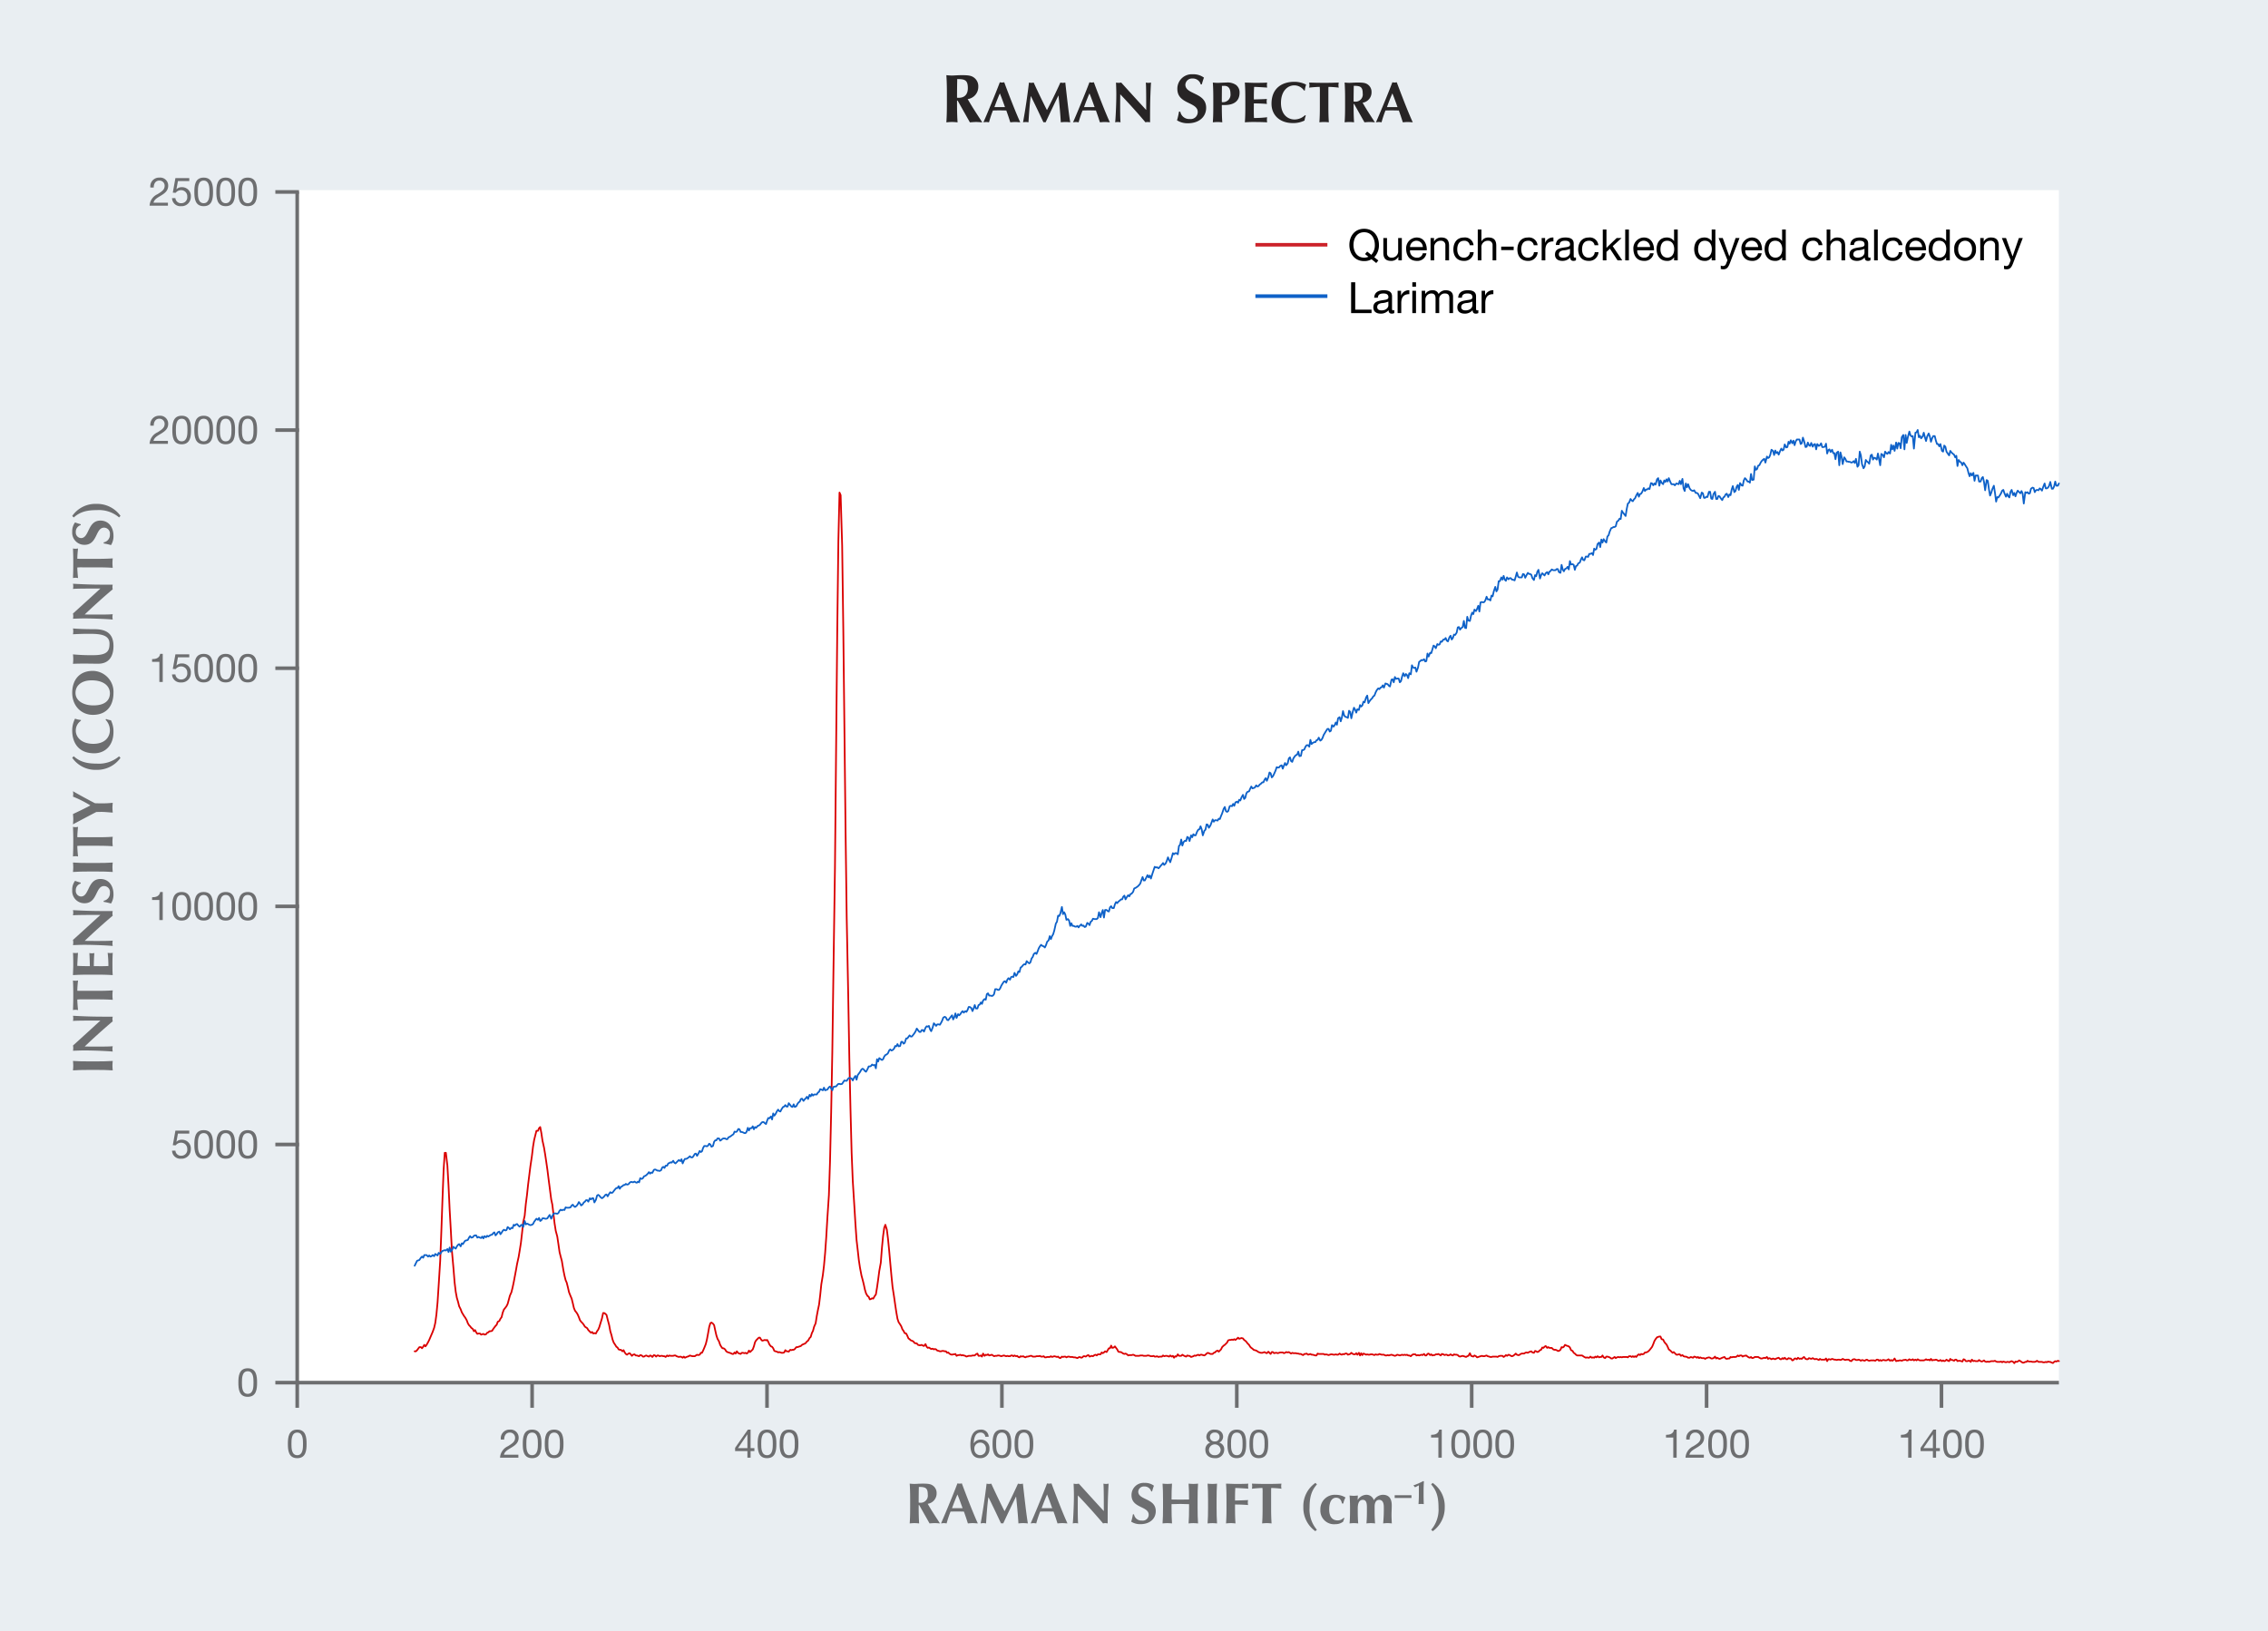 <svg xmlns="http://www.w3.org/2000/svg" width="636" height="457.405" viewBox="0 0 636 457.405"><defs><style>.a{fill:#e9eef2;}.b{fill:#fff;}.c,.d,.g,.h,.i,.j{fill:none;}.c,.d{stroke:#6d6e70;stroke-linejoin:bevel;}.c{stroke-linecap:square;}.c,.d,.g,.h{stroke-width:1.01px;}.e{fill:#272425;}.f{fill:#6d6e70;}.g{stroke:#cc2229;}.g,.h,.i,.j{stroke-linejoin:round;}.h,.j{stroke:#0e61c8;}.i{stroke:#da0000;}.i,.j{stroke-linecap:round;stroke-width:0.475px;}</style></defs><rect class="a" width="636" height="457.405"/><rect class="b" x="83.345" y="53.323" width="494.02" height="334.429"/><line class="c" x1="83.817" y1="282.436" x2="83.817" y2="282.436"/><polyline class="d" points="83.345 53.831 83.345 387.753 577.365 387.752"/><path class="e" d="M108.046-87.213h-.172v.786c0,2.148.038,3.625.153,5.313-.422-.038-.94-.1-1.572-.1s-1.151.058-1.573.1c.115-1.688.153-3.165.153-5.313v-2.609c0-2.147-.038-3.625-.153-5.313.422.039.94.1,1.573.1.69,0,1.515-.1,2.819-.1,1.937,0,2.647.173,3.318.653a2.988,2.988,0,0,1,1.247,2.532,3.469,3.469,0,0,1-2.973,3.529c1.228,2.167,2.685,4.354,4.085,6.521-.575-.038-1.15-.1-1.726-.1s-1.17.058-1.745.1Zm-.114-6.042c-.039,1.745-.058,3.471-.058,5.217A3.474,3.474,0,0,0,108.3-88c1.688,0,2.608-.939,2.608-2.743C110.9-93.006,110.022-93.255,107.932-93.255Z" transform="translate(160.5 115.43)"/><path class="e" d="M125.6-81.129c-.517-.033-.969-.081-1.422-.081s-.921.048-1.373.081c-.34-1.1-.711-2.214-1.115-3.313-.695-.016-1.374-.032-2.068-.032-.566,0-1.116.016-1.681.032a31.646,31.646,0,0,0-1.1,3.313,5.925,5.925,0,0,0-.759-.081,7.87,7.87,0,0,0-.809.081c.792-1.794,3.216-7.546,4.606-11.231a3.914,3.914,0,0,0,.614.081,3.914,3.914,0,0,0,.614-.081C122.48-88.675,124.371-83.763,125.6-81.129Zm-4.282-4.266c-.468-1.309-.921-2.585-1.438-3.846-.549,1.261-1.05,2.537-1.519,3.846Z" transform="translate(160.5 115.43)"/><path class="e" d="M128.552-88.465c-.34,2.44-.485,4.9-.647,7.336a4.137,4.137,0,0,0-.759-.081,4.005,4.005,0,0,0-.76.081c.679-3.717,1.212-7.433,1.665-11.15a3.057,3.057,0,0,0,.662.081,2.931,2.931,0,0,0,.647-.081c1.179,2.57,2.553,5.446,3.732,7.724,1.277-2.407,2.6-5.154,3.765-7.724a3.362,3.362,0,0,0,.695.081,3.213,3.213,0,0,0,.679-.081c.42,3.717.986,8.871,1.39,11.15a11.732,11.732,0,0,0-1.309-.081,12.54,12.54,0,0,0-1.341.081c-.114-2.246-.388-4.993-.647-7.5h-.032c-1.212,2.5-2.408,4.993-3.571,7.5a2,2,0,0,0-.307-.033,2.027,2.027,0,0,0-.308.033c-1.147-2.44-2.31-4.9-3.522-7.336Z" transform="translate(160.5 115.43)"/><path class="e" d="M150.732-81.129c-.517-.033-.969-.081-1.422-.081s-.921.048-1.373.081c-.34-1.1-.711-2.214-1.115-3.313-.695-.016-1.374-.032-2.069-.032-.566,0-1.115.016-1.68.032a31.646,31.646,0,0,0-1.1,3.313,5.94,5.94,0,0,0-.76-.081,7.852,7.852,0,0,0-.808.081c.792-1.794,3.216-7.546,4.606-11.231a3.914,3.914,0,0,0,.614.081,3.914,3.914,0,0,0,.614-.081C147.613-88.675,149.5-83.763,150.732-81.129Zm-4.282-4.266c-.469-1.309-.921-2.585-1.438-3.846-.55,1.261-1.051,2.537-1.519,3.846Z" transform="translate(160.5 115.43)"/><path class="e" d="M152.457-92.279a3.663,3.663,0,0,0,.727.081,3.68,3.68,0,0,0,.727-.081c2.327,2.57,4.637,5.123,7.013,7.692,0-2.569,0-6.965-.113-7.692a3.663,3.663,0,0,0,.727.081,3.68,3.68,0,0,0,.727-.081c-.259,4.7-.259,6.852-.259,11.15a3.057,3.057,0,0,0-.662-.081,2.56,2.56,0,0,0-.63.081q-3.321-3.927-7.062-7.853c-.032,1.212-.032,2.553-.032,3.765,0,2.585.048,3.49.1,4.088a4.146,4.146,0,0,0-.759-.081,3.842,3.842,0,0,0-.744.081c.081-.469.323-4.638.323-7.934C152.537-90.517,152.473-91.5,152.457-92.279Z" transform="translate(160.5 115.43)"/><path class="e" d="M176.218-91.759a2.275,2.275,0,0,0-2.322-1.65,1.854,1.854,0,0,0-1.994,1.726c0,2.839,5.831,2.13,5.831,6.484,0,2.57-2.033,4.334-5.083,4.334a5.47,5.47,0,0,1-3.088-.824,19.172,19.172,0,0,0,.556-2.436h.364a2.52,2.52,0,0,0,2.648,2.071,1.972,1.972,0,0,0,2.244-1.956c0-2.9-5.716-2.129-5.716-6.483a4.041,4.041,0,0,1,4.316-4.105,4.957,4.957,0,0,1,3.145.94c-.23.595-.364,1.055-.613,1.9Z" transform="translate(160.5 115.43)"/><path class="e" d="M179.736-87.8c0-1.81-.032-3.054-.13-4.476.356.033.792.081,1.326.081.743,0,1.584-.081,2.359-.081a4.225,4.225,0,0,1,2.812.663,2.612,2.612,0,0,1,1,2.181c0,2.473-1.745,3.458-4.152,3.458h-.824c0,1.616.016,3.232.129,4.848-.356-.033-.792-.081-1.325-.081s-.97.048-1.326.081c.1-1.422.13-2.666.13-4.476Zm3.1-3.555c-.259,0-.5,0-.679.016-.016,1.519-.032,3.038-.032,4.541a2.107,2.107,0,0,0,2.424-2.375C184.552-90.825,183.76-91.358,182.839-91.358Z" transform="translate(160.5 115.43)"/><path class="e" d="M188.717-87.8c0-1.81-.032-3.054-.13-4.476.954.016,1.923.081,2.877.081,1.583,0,2.94-.032,3.377-.081a3.742,3.742,0,0,0-.065.679,4.351,4.351,0,0,0,.065.727c-1.229-.081-3.167-.194-3.653-.194-.08,1.18-.08,2.343-.08,3.523,1.406-.033,2.44-.065,3.668-.13a3.807,3.807,0,0,0-.081.728,5.1,5.1,0,0,0,.081.662c-1.228-.1-2.44-.145-3.668-.145,0,.679-.016,1.373-.016,2.068,0,.679.016,1.374.049,2.02a32.049,32.049,0,0,0,3.7-.21,4.189,4.189,0,0,0-.065.727,3.507,3.507,0,0,0,.065.695c-.582-.016-1.341-.081-2.828-.081a33.9,33.9,0,0,0-3.426.081c.1-1.422.13-2.666.13-4.476Z" transform="translate(160.5 115.43)"/><path class="e" d="M205.681-83a5.4,5.4,0,0,0-.357,1.373,7.06,7.06,0,0,1-3.3.711c-3.749,0-5.963-2.343-5.963-5.4,0-4.46,3.022-6.173,6.415-6.173a7.3,7.3,0,0,1,3.3.792,5.955,5.955,0,0,0-.372,1.648h-.225a3.316,3.316,0,0,0-2.78-1.438c-1.729,0-3.684,1.5-3.684,4.929,0,3.328,1.971,4.637,3.829,4.637a4.32,4.32,0,0,0,2.925-1.212Z" transform="translate(160.5 115.43)"/><path class="e" d="M209.618-89.645a10.605,10.605,0,0,0-.048-1.422c-.631,0-1.988.1-2.958.21a3.515,3.515,0,0,0,.081-.711,3.515,3.515,0,0,0-.081-.711c1.471.049,2.2.081,4.2.081s2.731-.032,4.105-.081a3.515,3.515,0,0,0-.081.711,3.515,3.515,0,0,0,.081.711,28.751,28.751,0,0,0-2.877-.21c-.032.226-.032.808-.032,1.422v4.04c0,1.81.032,3.054.13,4.476-.357-.033-.792-.081-1.326-.081s-.969.048-1.325.081c.1-1.422.129-2.666.129-4.476Z" transform="translate(160.5 115.43)"/><path class="e" d="M219.229-86.267h-.145v.662c0,1.81.032,3.054.129,4.476-.356-.033-.792-.081-1.325-.081s-.97.048-1.326.081c.1-1.422.13-2.666.13-4.476v-2.2c0-1.81-.032-3.054-.13-4.476.356.033.792.081,1.326.081.582,0,1.276-.081,2.376-.081,1.631,0,2.229.146,2.795.55a2.516,2.516,0,0,1,1.05,2.132,2.922,2.922,0,0,1-2.5,2.974c1.035,1.826,2.262,3.668,3.442,5.494-.484-.033-.969-.081-1.454-.081s-.986.048-1.471.081Zm-.1-5.091c-.032,1.471-.048,2.925-.048,4.4a2.92,2.92,0,0,0,.355.032,2.021,2.021,0,0,0,2.2-2.311C221.637-91.148,220.894-91.358,219.132-91.358Z" transform="translate(160.5 115.43)"/><path class="e" d="M235.675-81.129c-.517-.033-.97-.081-1.422-.081s-.921.048-1.374.081c-.339-1.1-.711-2.214-1.114-3.313-.7-.016-1.374-.032-2.069-.032-.565,0-1.115.016-1.68.032a31.646,31.646,0,0,0-1.1,3.313,5.94,5.94,0,0,0-.76-.081,7.78,7.78,0,0,0-.807.081c.791-1.794,3.214-7.546,4.605-11.231a3.9,3.9,0,0,0,.613.081,3.926,3.926,0,0,0,.615-.081C232.557-88.675,234.447-83.763,235.675-81.129Zm-4.282-4.266c-.469-1.309-.921-2.585-1.438-3.846-.55,1.261-1.051,2.537-1.519,3.846Z" transform="translate(160.5 115.43)"/><path class="f" d="M-135.562,184.627c-1.81,0-3.054.032-4.476.13.033-.357.081-.792.081-1.325s-.048-.97-.081-1.325c1.422.1,2.666.128,4.476.128h2.2c1.81,0,3.054-.032,4.476-.128-.032.355-.081.792-.081,1.325s.049.968.081,1.325c-1.422-.1-2.666-.13-4.476-.13Z" transform="translate(160.5 115.43)"/><path class="f" d="M-140.038,179.248a3.662,3.662,0,0,0,.081-.726,3.665,3.665,0,0,0-.081-.728c2.57-2.327,5.123-4.638,7.692-7.013-2.569,0-6.965,0-7.692.113a3.68,3.68,0,0,0,.081-.727,3.672,3.672,0,0,0-.081-.727c4.7.258,6.852.258,11.15.258a3.073,3.073,0,0,0-.081.662,2.562,2.562,0,0,0,.081.631q-3.927,3.321-7.853,7.062c1.212.032,2.553.032,3.765.032,2.585,0,3.49-.049,4.088-.1a4.157,4.157,0,0,0-.081.76,3.832,3.832,0,0,0,.081.743c-.468-.08-4.637-.323-7.934-.323C-138.276,179.167-139.262,179.233-140.038,179.248Z" transform="translate(160.5 115.43)"/><path class="f" d="M-137.4,164.84a10.605,10.605,0,0,0-1.422.048c0,.631.1,1.988.21,2.958a3.507,3.507,0,0,0-.711-.081,3.523,3.523,0,0,0-.711.081c.049-1.471.081-2.2.081-4.2s-.032-2.731-.081-4.105a3.523,3.523,0,0,0,.711.081,3.507,3.507,0,0,0,.711-.081,28.751,28.751,0,0,0-.21,2.877c.226.032.808.032,1.422.032h4.04c1.81,0,3.054-.032,4.476-.13-.032.357-.081.792-.081,1.326s.049.969.081,1.325c-1.422-.1-2.666-.129-4.476-.129Z" transform="translate(160.5 115.43)"/><path class="f" d="M-135.562,157.911c-1.81,0-3.054.032-4.476.13.017-.954.081-1.923.081-2.877,0-1.583-.032-2.94-.081-3.377a3.742,3.742,0,0,0,.679.065,4.351,4.351,0,0,0,.727-.065c-.081,1.229-.194,3.167-.194,3.653,1.18.08,2.343.08,3.523.08-.032-1.406-.065-2.44-.13-3.668a3.807,3.807,0,0,0,.728.081,5.131,5.131,0,0,0,.663-.081c-.1,1.228-.146,2.44-.146,3.668.679,0,1.374.016,2.068.016s1.374-.016,2.02-.049a32.049,32.049,0,0,0-.21-3.7,4.189,4.189,0,0,0,.727.065,3.507,3.507,0,0,0,.695-.065c-.016.582-.081,1.341-.081,2.828,0,2.634.049,3.071.081,3.426-1.422-.1-2.666-.13-4.476-.13Z" transform="translate(160.5 115.43)"/><path class="f" d="M-140.038,149.625a3.662,3.662,0,0,0,.081-.726,3.665,3.665,0,0,0-.081-.728c2.57-2.327,5.123-4.638,7.692-7.013-2.569,0-6.965,0-7.692.113a3.68,3.68,0,0,0,.081-.727,3.672,3.672,0,0,0-.081-.727c4.7.258,6.852.258,11.15.258a3.073,3.073,0,0,0-.081.662,2.562,2.562,0,0,0,.081.631q-3.927,3.321-7.853,7.062c1.212.032,2.553.032,3.765.032,2.585,0,3.49-.049,4.088-.1a4.157,4.157,0,0,0-.081.76,3.832,3.832,0,0,0,.081.743c-.468-.08-4.637-.323-7.934-.323C-138.276,149.544-139.262,149.609-140.038,149.625Z" transform="translate(160.5 115.43)"/><path class="f" d="M-137.856,132.357a1.914,1.914,0,0,0-1.39,1.955,1.561,1.561,0,0,0,1.454,1.68c2.392,0,1.794-4.912,5.462-4.912,2.165,0,3.652,1.713,3.652,4.282a4.606,4.606,0,0,1-.695,2.6,16.244,16.244,0,0,0-2.052-.469v-.306a2.123,2.123,0,0,0,1.745-2.231,1.661,1.661,0,0,0-1.648-1.891c-2.44,0-1.794,4.816-5.462,4.816a3.4,3.4,0,0,1-3.458-3.636,4.174,4.174,0,0,1,.792-2.65c.5.194.889.307,1.6.517Z" transform="translate(160.5 115.43)"/><path class="f" d="M-135.562,128.983c-1.81,0-3.054.032-4.476.129.033-.356.081-.792.081-1.325s-.048-.97-.081-1.325c1.422.1,2.666.129,4.476.129h2.2c1.81,0,3.054-.032,4.476-.129-.032.355-.081.792-.081,1.325s.049.969.081,1.325c-1.422-.1-2.666-.129-4.476-.129Z" transform="translate(160.5 115.43)"/><path class="f" d="M-137.4,121.762a10.605,10.605,0,0,0-1.422.048c0,.631.1,1.988.21,2.958a3.507,3.507,0,0,0-.711-.081,3.523,3.523,0,0,0-.711.081c.049-1.471.081-2.2.081-4.2s-.032-2.731-.081-4.105a3.523,3.523,0,0,0,.711.081,3.507,3.507,0,0,0,.711-.081,28.751,28.751,0,0,0-.21,2.877c.226.032.808.032,1.422.032h4.04c1.81,0,3.054-.032,4.476-.13-.032.357-.081.792-.081,1.326s.049.969.081,1.325c-1.422-.1-2.666-.129-4.476-.129Z" transform="translate(160.5 115.43)"/><path class="f" d="M-135.19,110.422a32.146,32.146,0,0,0-4.848-2.44,5.411,5.411,0,0,0,.081-.744,6.5,6.5,0,0,0-.081-.775c1.212.711,4.153,2.343,6.189,3.377.517,0,1.051.032,1.584.032a27.428,27.428,0,0,0,3.377-.161c-.032.452-.081.921-.081,1.373s.049.922.081,1.374c-1.034-.049-2.117-.194-3.119-.194-.5,0-1,.016-1.5.032-2.15,1.115-5.608,2.957-6.529,3.458.033-.484.081-.969.081-1.454s-.048-.953-.081-1.438c1.6-.744,4.105-1.956,4.848-2.408Z" transform="translate(160.5 115.43)"/><path class="f" d="M-139.828,96.66c1.745,1.552,3.588,2.069,6.545,2.069a8.7,8.7,0,0,0,6.173-2.052l.4.435a8.051,8.051,0,0,1-6.689,3.362,7.927,7.927,0,0,1-6.852-3.394Z" transform="translate(160.5 115.43)"/><path class="f" d="M-130.762,86.207a5.4,5.4,0,0,0,1.373.357,7.058,7.058,0,0,1,.711,3.3c0,3.749-2.343,5.963-5.4,5.963-4.46,0-6.173-3.021-6.173-6.415a7.3,7.3,0,0,1,.792-3.3,5.957,5.957,0,0,0,1.648.373v.225a3.315,3.315,0,0,0-1.438,2.779c0,1.73,1.5,3.685,4.929,3.685,3.328,0,4.637-1.972,4.637-3.829a4.318,4.318,0,0,0-1.212-2.925Z" transform="translate(160.5 115.43)"/><path class="f" d="M-140.248,78.844c0-3.426,1.874-6.125,5.769-6.125a5.879,5.879,0,0,1,5.8,6.173c0,3.41-1.745,6.157-5.785,6.157C-137.646,85.049-140.248,82.593-140.248,78.844Zm.921.048c0,2.214,2.23,3.507,5.01,3.507,3.442,0,4.637-1.583,4.637-3.394,0-1.938-1.616-3.635-5.138-3.635C-137.614,75.37-139.327,76.808-139.327,78.892Z" transform="translate(160.5 115.43)"/><path class="f" d="M-132.928,70.706c-1.745,0-2.617-.033-3.781-.033-1.713,0-2.795.033-3.329.065a12.034,12.034,0,0,0,.081-1.325,12.019,12.019,0,0,0-.081-1.325,53.184,53.184,0,0,0,5.656.226c3.943,0,4.589-1.131,4.589-3.232,0-2.585-2.795-2.763-5.8-2.763-1.487,0-2.957.048-4.444.129a4.7,4.7,0,0,0,.081-.824,4.517,4.517,0,0,0-.081-.808c.954.1,3.265.21,6.06.21,3.749,0,5.3,1.632,5.3,4.767C-128.678,68.556-129.89,70.706-132.928,70.706Z" transform="translate(160.5 115.43)"/><path class="f" d="M-140.038,58.09a3.663,3.663,0,0,0,.081-.727,3.68,3.68,0,0,0-.081-.727c2.57-2.327,5.123-4.637,7.692-7.013-2.569,0-6.965,0-7.692.113a3.663,3.663,0,0,0,.081-.727,3.68,3.68,0,0,0-.081-.727c4.7.259,6.852.259,11.15.259a3.057,3.057,0,0,0-.081.662,2.56,2.56,0,0,0,.081.63q-3.927,3.321-7.853,7.062c1.212.032,2.553.032,3.765.032,2.585,0,3.49-.048,4.088-.1a4.137,4.137,0,0,0-.081.759,3.842,3.842,0,0,0,.081.744c-.468-.081-4.637-.323-7.934-.323C-138.276,58.01-139.262,58.074-140.038,58.09Z" transform="translate(160.5 115.43)"/><path class="f" d="M-137.4,43.682a10.391,10.391,0,0,0-1.422.049c0,.63.1,1.987.21,2.957a3.507,3.507,0,0,0-.711-.081,3.523,3.523,0,0,0-.711.081c.049-1.471.081-2.2.081-4.2s-.032-2.731-.081-4.1a3.6,3.6,0,0,0,.711.081,3.58,3.58,0,0,0,.711-.081,28.713,28.713,0,0,0-.21,2.876c.226.033.808.033,1.422.033h4.04c1.81,0,3.054-.033,4.476-.13-.032.356-.081.792-.081,1.325s.049.97.081,1.325c-1.422-.1-2.666-.129-4.476-.129Z" transform="translate(160.5 115.43)"/><path class="f" d="M-137.856,31.841a1.916,1.916,0,0,0-1.39,1.955,1.562,1.562,0,0,0,1.454,1.681c2.392,0,1.794-4.912,5.462-4.912,2.165,0,3.652,1.712,3.652,4.281a4.6,4.6,0,0,1-.695,2.6,16.066,16.066,0,0,0-2.052-.468v-.308a2.121,2.121,0,0,0,1.745-2.23,1.661,1.661,0,0,0-1.648-1.89c-2.44,0-1.794,4.815-5.462,4.815a3.4,3.4,0,0,1-3.458-3.635,4.17,4.17,0,0,1,.792-2.65c.5.193.889.306,1.6.517Z" transform="translate(160.5 115.43)"/><path class="f" d="M-140.248,29.275a7.927,7.927,0,0,1,6.852-3.394,8.054,8.054,0,0,1,6.689,3.362l-.4.436a8.7,8.7,0,0,0-6.173-2.052c-2.957,0-4.8.517-6.545,2.068Z" transform="translate(160.5 115.43)"/><path class="f" d="M97.265,306.669H97.12v.662c0,1.811.032,3.055.129,4.477-.355-.033-.792-.081-1.325-.081s-.969.048-1.325.081c.1-1.422.129-2.666.129-4.477v-2.2c0-1.81-.032-3.054-.129-4.477.356.033.792.081,1.325.081.582,0,1.277-.081,2.375-.081,1.633,0,2.23.146,2.8.55a2.519,2.519,0,0,1,1.05,2.133,2.924,2.924,0,0,1-2.5,2.974c1.034,1.826,2.262,3.668,3.442,5.494-.485-.033-.97-.081-1.455-.081s-.985.048-1.47.081Zm-.1-5.09c-.032,1.47-.048,2.925-.048,4.395a2.92,2.92,0,0,0,.355.032,2.021,2.021,0,0,0,2.2-2.311C99.673,301.789,98.93,301.579,97.168,301.579Z" transform="translate(160.5 115.43)"/><path class="f" d="M113.711,311.808c-.517-.033-.969-.081-1.422-.081s-.921.048-1.373.081c-.34-1.1-.711-2.214-1.115-3.313-.7-.016-1.374-.032-2.069-.032-.566,0-1.115.016-1.68.032a31.569,31.569,0,0,0-1.1,3.313,5.94,5.94,0,0,0-.76-.081,7.852,7.852,0,0,0-.808.081c.792-1.794,3.216-7.547,4.606-11.231a2.4,2.4,0,0,0,1.228,0C110.592,304.261,112.483,309.174,113.711,311.808Zm-4.282-4.267c-.469-1.308-.921-2.585-1.438-3.846-.55,1.261-1.051,2.538-1.519,3.846Z" transform="translate(160.5 115.43)"/><path class="f" d="M116.664,304.471c-.34,2.44-.485,4.9-.647,7.337a4.137,4.137,0,0,0-.759-.081,4.005,4.005,0,0,0-.76.081c.679-3.717,1.212-7.434,1.665-11.151a3.057,3.057,0,0,0,.662.081,2.931,2.931,0,0,0,.647-.081c1.179,2.57,2.552,5.447,3.732,7.725,1.277-2.408,2.6-5.155,3.765-7.725a3.362,3.362,0,0,0,.7.081,3.213,3.213,0,0,0,.679-.081c.42,3.717.986,8.872,1.389,11.151a11.718,11.718,0,0,0-1.309-.081,12.537,12.537,0,0,0-1.34.081c-.114-2.246-.389-4.993-.647-7.5H124.4c-1.212,2.5-2.408,4.993-3.571,7.5a1.449,1.449,0,0,0-.615,0c-1.147-2.441-2.31-4.9-3.522-7.337Z" transform="translate(160.5 115.43)"/><path class="f" d="M138.844,311.808c-.517-.033-.969-.081-1.422-.081s-.921.048-1.374.081c-.339-1.1-.711-2.214-1.114-3.313-.7-.016-1.374-.032-2.069-.032-.566,0-1.115.016-1.68.032a31.811,31.811,0,0,0-1.1,3.313,5.906,5.906,0,0,0-.759-.081,7.825,7.825,0,0,0-.808.081c.792-1.794,3.216-7.547,4.606-11.231a2.4,2.4,0,0,0,1.228,0C135.725,304.261,137.616,309.174,138.844,311.808Zm-4.282-4.267c-.469-1.308-.921-2.585-1.438-3.846-.55,1.261-1.051,2.538-1.52,3.846Z" transform="translate(160.5 115.43)"/><path class="f" d="M140.568,300.657a3.3,3.3,0,0,0,1.454,0c2.328,2.57,4.638,5.123,7.014,7.693,0-2.57,0-6.965-.114-7.693a3.308,3.308,0,0,0,1.455,0c-.259,4.7-.259,6.852-.259,11.151a3.057,3.057,0,0,0-.662-.081,2.554,2.554,0,0,0-.63.081q-3.321-3.927-7.062-7.854c-.033,1.212-.033,2.553-.033,3.765,0,2.586.049,3.491.1,4.089a4.148,4.148,0,0,0-.76-.081,3.832,3.832,0,0,0-.743.081c.081-.469.323-4.638.323-7.935C140.649,302.419,140.584,301.434,140.568,300.657Z" transform="translate(160.5 115.43)"/><path class="f" d="M162.327,302.839a1.916,1.916,0,0,0-1.955-1.39,1.562,1.562,0,0,0-1.681,1.454c0,2.392,4.913,1.794,4.913,5.462,0,2.166-1.713,3.653-4.282,3.653a4.6,4.6,0,0,1-2.6-.7,16.091,16.091,0,0,0,.468-2.051h.308a2.121,2.121,0,0,0,2.23,1.745,1.661,1.661,0,0,0,1.89-1.649c0-2.439-4.815-1.794-4.815-5.462a3.4,3.4,0,0,1,3.636-3.458,4.175,4.175,0,0,1,2.649.792c-.193.5-.306.889-.517,1.6Z" transform="translate(160.5 115.43)"/><path class="f" d="M172.94,306.41c-.824-.015-1.631-.064-2.456-.064-.808,0-1.632.032-2.456.064v.921c0,1.811.033,3.055.129,4.477-.355-.033-.792-.081-1.325-.081s-.97.048-1.325.081c.1-1.422.13-2.666.13-4.477v-2.2c0-1.81-.033-3.054-.13-4.477.355.033.792.081,1.325.081s.97-.048,1.325-.081c-.1,1.407-.129,2.651-.129,4.445.549.015,1.325.032,2.472.032s1.826-.017,2.44-.032c0-1.794-.032-3.038-.129-4.445.356.033.792.081,1.325.081s.969-.048,1.325-.081c-.1,1.423-.129,2.667-.129,4.477v2.2c0,1.811.032,3.055.129,4.477-.356-.033-.792-.081-1.325-.081s-.969.048-1.325.081c.1-1.422.129-2.666.129-4.477Z" transform="translate(160.5 115.43)"/><path class="f" d="M178.268,305.134c0-1.81-.033-3.054-.13-4.477.356.033.792.081,1.325.081s.97-.048,1.325-.081c-.1,1.423-.129,2.667-.129,4.477v2.2c0,1.811.032,3.055.129,4.477-.355-.033-.792-.081-1.325-.081s-.969.048-1.325.081c.1-1.422.13-2.666.13-4.477Z" transform="translate(160.5 115.43)"/><path class="f" d="M183.437,305.134c0-1.81-.033-3.054-.13-4.477.954.017,1.922.081,2.877.081,1.583,0,2.94-.032,3.377-.081a3.672,3.672,0,0,0-.065.679,4.26,4.26,0,0,0,.065.728c-1.229-.081-3.167-.195-3.653-.195-.08,1.18-.08,2.344-.08,3.524,1.405-.033,2.44-.066,3.668-.13a3.8,3.8,0,0,0-.081.727,4.908,4.908,0,0,0,.081.662c-1.228-.1-2.44-.145-3.668-.145v.824c0,1.811.032,3.055.129,4.477-.355-.033-.792-.081-1.325-.081s-.97.048-1.325.081c.1-1.422.13-2.666.13-4.477Z" transform="translate(160.5 115.43)"/><path class="f" d="M193.564,303.292a10.856,10.856,0,0,0-.047-1.423c-.631,0-1.989.1-2.958.211a3.165,3.165,0,0,0,0-1.423c1.47.049,2.2.081,4.2.081s2.73-.032,4.1-.081a3.165,3.165,0,0,0,0,1.423,28.756,28.756,0,0,0-2.877-.211c-.032.227-.032.809-.032,1.423v4.039c0,1.811.032,3.055.13,4.477-.357-.033-.792-.081-1.325-.081s-.97.048-1.325.081c.1-1.422.128-2.666.128-4.477Z" transform="translate(160.5 115.43)"/><path class="f" d="M208.8,300.868c-1.552,1.745-2.068,3.587-2.068,6.544a8.7,8.7,0,0,0,2.051,6.173l-.436.4a8.057,8.057,0,0,1-3.361-6.69,7.928,7.928,0,0,1,3.394-6.852Z" transform="translate(160.5 115.43)"/><path class="f" d="M215.808,306.217c-.162-.938-.647-1.616-1.632-1.616-1.261,0-1.94,1.244-1.94,3.328,0,1.956.841,3.038,2.409,3.038a2.284,2.284,0,0,0,1.664-.759l.194.161a6.708,6.708,0,0,0-.356.953,3.56,3.56,0,0,1-2.181.7,3.834,3.834,0,0,1-4.2-4.1,4.013,4.013,0,0,1,4.265-4.137,5.131,5.131,0,0,1,2.78.76,5.748,5.748,0,0,0-.615,1.681Z" transform="translate(160.5 115.43)"/><path class="f" d="M220.216,305.2h.032a2.935,2.935,0,0,1,2.44-1.422,2.157,2.157,0,0,1,2.069,1.536,3.049,3.049,0,0,1,2.5-1.536c1.616,0,2.521.906,2.521,2.974,0,1.1-.065,1.874-.065,2.714,0,.679.049,1.519.081,2.344a9.108,9.108,0,0,0-2.424,0,40.46,40.46,0,0,0,.178-4.638c0-1.342-.485-1.972-1.293-1.972-1.05,0-1.277,1.083-1.277,1.859v1.163c0,1.309.033,2.456.13,3.588a10.062,10.062,0,0,0-1.212-.081,10.318,10.318,0,0,0-1.212.081c.1-1.132.129-2.279.129-3.588v-.986c0-1.292-.274-2.036-1.163-2.036-.969,0-1.406.889-1.406,2.375v.647c0,1.309.032,2.456.129,3.588a10.046,10.046,0,0,0-1.212-.081,10.318,10.318,0,0,0-1.212.081c.1-1.132.13-2.279.13-3.588v-.647c0-1.308-.032-2.456-.13-3.587.388.033.76.081,1.148.081s.759-.048,1.179-.081Z" transform="translate(160.5 115.43)"/><path class="f" d="M230.6,303.9h4.707v.772H230.6Z" transform="translate(160.5 115.43)"/><path class="f" d="M238.8,300.021c-.057.754-.094,1.864-.094,2.815v.574c0,1.008.009,1.695.056,2.985-.244-.019-.489-.047-.734-.047s-.5.028-.744.047c.029-.48.1-1.554.1-2.6v-2.654c-.189.075-.744.385-1.092.536a2.9,2.9,0,0,0-.462-.518,21.36,21.36,0,0,0,2.787-1.215Z" transform="translate(160.5 115.43)"/><path class="f" d="M241.245,300.447a7.93,7.93,0,0,1,3.393,6.852,8.055,8.055,0,0,1-3.361,6.69l-.436-.4a8.7,8.7,0,0,0,2.052-6.173c0-2.957-.517-4.8-2.069-6.544Z" transform="translate(160.5 115.43)"/><line class="c" x1="83.707" y1="387.752" x2="83.707" y2="387.752"/><line class="c" x1="606.687" y1="387.752" x2="606.687" y2="387.752"/><path class="f" d="M-77.15,285.5c2.466,0,2.622,2.267,2.622,4.011s-.156,4-2.622,4-2.621-2.266-2.621-4S-79.616,285.5-77.15,285.5Zm0,7.176c1.61,0,1.622-2,1.622-3.177s-.012-3.166-1.622-3.166-1.622,2-1.622,3.166S-78.761,292.676-77.15,292.676Z" transform="translate(160.5 115.43)"/><line class="d" x1="83.348" y1="387.753" x2="83.348" y2="394.82"/><path class="f" d="M49.981,290.7h1.066v.833H49.981v1.844h-.889v-1.844H45.638v-.911l3.588-5.121h.755Zm-.889,0v-3.854H49.07L46.449,290.7Z" transform="translate(160.5 115.43)"/><path class="f" d="M54.589,285.5c2.466,0,2.622,2.267,2.622,4.011s-.156,4-2.622,4-2.621-2.266-2.621-4S52.123,285.5,54.589,285.5Zm0,7.176c1.611,0,1.622-2,1.622-3.177s-.011-3.166-1.622-3.166-1.622,2-1.622,3.166S52.979,292.676,54.589,292.676Z" transform="translate(160.5 115.43)"/><path class="f" d="M60.764,285.5c2.465,0,2.621,2.267,2.621,4.011s-.156,4-2.621,4-2.622-2.266-2.622-4S58.3,285.5,60.764,285.5Zm0,7.176c1.61,0,1.621-2,1.621-3.177s-.011-3.166-1.621-3.166-1.622,2-1.622,3.166S59.153,292.676,60.764,292.676Z" transform="translate(160.5 115.43)"/><line class="d" x1="215.087" y1="387.753" x2="215.087" y2="394.82"/><path class="f" d="M-20.055,288.288a2.443,2.443,0,0,1,2.533-2.788,2.236,2.236,0,0,1,2.466,2.267c0,1.388-.933,2.088-1.911,2.7s-2.021,1.1-2.21,2.077h4.043v.833h-5.143a3.754,3.754,0,0,1,2.211-3.222c1.333-.821,2.01-1.31,2.01-2.4a1.435,1.435,0,0,0-1.522-1.422c-1.1,0-1.566,1.011-1.532,1.955Z" transform="translate(160.5 115.43)"/><path class="f" d="M-11.281,285.5c2.466,0,2.622,2.267,2.622,4.011s-.156,4-2.622,4-2.621-2.266-2.621-4S-13.747,285.5-11.281,285.5Zm0,7.176c1.611,0,1.622-2,1.622-3.177s-.011-3.166-1.622-3.166-1.622,2-1.622,3.166S-12.892,292.676-11.281,292.676Z" transform="translate(160.5 115.43)"/><path class="f" d="M-5.106,285.5c2.465,0,2.621,2.267,2.621,4.011s-.156,4-2.621,4-2.623-2.266-2.623-4S-7.573,285.5-5.106,285.5Zm0,7.176c1.61,0,1.621-2,1.621-3.177s-.011-3.166-1.621-3.166-1.623,2-1.623,3.166S-6.717,292.676-5.106,292.676Z" transform="translate(160.5 115.43)"/><line class="d" x1="149.217" y1="387.753" x2="149.217" y2="394.82"/><path class="f" d="M180.1,285.5c1.722,0,2.388,1.011,2.388,2.011a1.823,1.823,0,0,1-1.089,1.633,1.887,1.887,0,0,1,1.4,1.966,2.384,2.384,0,0,1-2.61,2.4c-1.511,0-2.677-.788-2.677-2.4a1.988,1.988,0,0,1,1.377-1.966,1.78,1.78,0,0,1-1.1-1.633A2.094,2.094,0,0,1,180.1,285.5Zm.089,7.176a1.522,1.522,0,0,0,1.611-1.532,1.65,1.65,0,0,0-3.288.01A1.514,1.514,0,0,0,180.187,292.676Zm0-3.865a1.209,1.209,0,0,0,1.3-1.267,1.179,1.179,0,0,0-1.321-1.211,1.247,1.247,0,1,0,.022,2.478Z" transform="translate(160.5 115.43)"/><path class="f" d="M186.327,285.5c2.466,0,2.622,2.267,2.622,4.011s-.156,4-2.622,4-2.621-2.266-2.621-4S183.861,285.5,186.327,285.5Zm0,7.176c1.611,0,1.622-2,1.622-3.177s-.011-3.166-1.622-3.166-1.622,2-1.622,3.166S184.717,292.676,186.327,292.676Z" transform="translate(160.5 115.43)"/><path class="f" d="M192.5,285.5c2.466,0,2.622,2.267,2.622,4.011s-.156,4-2.622,4-2.621-2.266-2.621-4S190.035,285.5,192.5,285.5Zm0,7.176c1.611,0,1.622-2,1.622-3.177s-.011-3.166-1.622-3.166-1.622,2-1.622,3.166S190.891,292.676,192.5,292.676Z" transform="translate(160.5 115.43)"/><line class="d" x1="346.826" y1="387.753" x2="346.826" y2="394.82"/><path class="f" d="M115.8,287.511a1.262,1.262,0,0,0-1.322-1.178c-1.611,0-1.866,1.777-1.911,2.988l.023.023a2.136,2.136,0,0,1,1.966-1.033,2.353,2.353,0,0,1,2.41,2.554,2.489,2.489,0,0,1-2.632,2.644c-2.333,0-2.711-2.133-2.711-3.787,0-2.166.656-4.222,2.9-4.222a2.042,2.042,0,0,1,2.221,2.011Zm-3.055,3.41a1.616,1.616,0,1,0,3.222.012,1.584,1.584,0,0,0-1.589-1.789A1.614,1.614,0,0,0,112.74,290.921Z" transform="translate(160.5 115.43)"/><path class="f" d="M120.459,285.5c2.466,0,2.621,2.267,2.621,4.011s-.155,4-2.621,4-2.622-2.266-2.622-4S117.993,285.5,120.459,285.5Zm0,7.176c1.61,0,1.622-2,1.622-3.177s-.012-3.166-1.622-3.166-1.622,2-1.622,3.166S118.848,292.676,120.459,292.676Z" transform="translate(160.5 115.43)"/><path class="f" d="M126.633,285.5c2.466,0,2.622,2.267,2.622,4.011s-.156,4-2.622,4-2.621-2.266-2.621-4S124.167,285.5,126.633,285.5Zm0,7.176c1.611,0,1.622-2,1.622-3.177s-.011-3.166-1.622-3.166-1.622,2-1.622,3.166S125.022,292.676,126.633,292.676Z" transform="translate(160.5 115.43)"/><line class="d" x1="280.956" y1="387.753" x2="280.956" y2="394.82"/><path class="f" d="M309.672,293.376h-.944v-5.643h-2.044v-.755c1.077,0,2.054-.289,2.265-1.478h.723Z" transform="translate(160.5 115.43)"/><path class="f" d="M312.379,288.288a2.443,2.443,0,0,1,2.533-2.788,2.236,2.236,0,0,1,2.466,2.267c0,1.388-.933,2.088-1.91,2.7s-2.023,1.1-2.211,2.077H317.3v.833h-5.144a3.752,3.752,0,0,1,2.211-3.222c1.333-.821,2.011-1.31,2.011-2.4a1.436,1.436,0,0,0-1.523-1.422c-1.1,0-1.566,1.011-1.533,1.955Z" transform="translate(160.5 115.43)"/><path class="f" d="M321.152,285.5c2.467,0,2.622,2.267,2.622,4.011s-.155,4-2.622,4-2.621-2.266-2.621-4S318.687,285.5,321.152,285.5Zm0,7.176c1.612,0,1.622-2,1.622-3.177s-.01-3.166-1.622-3.166-1.621,2-1.621,3.166S319.542,292.676,321.152,292.676Z" transform="translate(160.5 115.43)"/><path class="f" d="M327.326,285.5c2.467,0,2.622,2.267,2.622,4.011s-.155,4-2.622,4-2.621-2.266-2.621-4S324.86,285.5,327.326,285.5Zm0,7.176c1.611,0,1.622-2,1.622-3.177s-.011-3.166-1.622-3.166-1.621,2-1.621,3.166S325.716,292.676,327.326,292.676Z" transform="translate(160.5 115.43)"/><line class="d" x1="478.565" y1="387.753" x2="478.565" y2="394.82"/><path class="f" d="M243.8,293.376h-.945v-5.643h-2.044v-.755c1.078,0,2.055-.289,2.266-1.478h.723Z" transform="translate(160.5 115.43)"/><path class="f" d="M249.109,285.5c2.467,0,2.622,2.267,2.622,4.011s-.155,4-2.622,4-2.621-2.266-2.621-4S246.644,285.5,249.109,285.5Zm0,7.176c1.612,0,1.622-2,1.622-3.177s-.01-3.166-1.622-3.166-1.621,2-1.621,3.166S247.5,292.676,249.109,292.676Z" transform="translate(160.5 115.43)"/><path class="f" d="M255.283,285.5c2.467,0,2.622,2.267,2.622,4.011s-.155,4-2.622,4-2.621-2.266-2.621-4S252.817,285.5,255.283,285.5Zm0,7.176c1.612,0,1.622-2,1.622-3.177s-.01-3.166-1.622-3.166-1.621,2-1.621,3.166S253.673,292.676,255.283,292.676Z" transform="translate(160.5 115.43)"/><path class="f" d="M261.457,285.5c2.467,0,2.622,2.267,2.622,4.011s-.155,4-2.622,4-2.621-2.266-2.621-4S258.991,285.5,261.457,285.5Zm0,7.176c1.611,0,1.622-2,1.622-3.177s-.011-3.166-1.622-3.166-1.621,2-1.621,3.166S259.847,292.676,261.457,292.676Z" transform="translate(160.5 115.43)"/><line class="d" x1="412.695" y1="387.753" x2="412.695" y2="394.82"/><path class="f" d="M375.541,293.376H374.6v-5.643h-2.044v-.755c1.077,0,2.054-.289,2.265-1.478h.722Z" transform="translate(160.5 115.43)"/><path class="f" d="M382.415,290.7h1.066v.833h-1.066v1.844h-.889v-1.844h-3.454v-.911l3.588-5.121h.755Zm-.889,0v-3.854H381.5l-2.621,3.854Z" transform="translate(160.5 115.43)"/><path class="f" d="M387.022,285.5c2.466,0,2.623,2.267,2.623,4.011s-.157,4-2.623,4-2.621-2.266-2.621-4S384.557,285.5,387.022,285.5Zm0,7.176c1.612,0,1.623-2,1.623-3.177s-.011-3.166-1.623-3.166-1.622,2-1.622,3.166S385.412,292.676,387.022,292.676Z" transform="translate(160.5 115.43)"/><path class="f" d="M393.2,285.5c2.466,0,2.622,2.267,2.622,4.011s-.156,4-2.622,4-2.621-2.266-2.621-4S390.73,285.5,393.2,285.5Zm0,7.176c1.612,0,1.622-2,1.622-3.177s-.01-3.166-1.622-3.166-1.622,2-1.622,3.166S391.586,292.676,393.2,292.676Z" transform="translate(160.5 115.43)"/><line class="d" x1="544.434" y1="387.753" x2="544.434" y2="394.82"/><line class="c" x1="77.719" y1="387.753" x2="83.348" y2="387.753"/><path class="f" d="M-91.033,268.3c2.466,0,2.621,2.266,2.621,4.011s-.155,4-2.621,4-2.622-2.266-2.622-4S-93.5,268.3-91.033,268.3Zm0,7.176c1.61,0,1.621-2,1.621-3.177s-.011-3.166-1.621-3.166-1.622,2-1.622,3.166S-92.644,275.477-91.033,275.477Z" transform="translate(160.5 115.43)"/><line class="c" x1="77.719" y1="320.969" x2="83.348" y2="320.969"/><path class="f" d="M-107.423,202.483H-110.6l-.422,2.266.022.023a1.991,1.991,0,0,1,1.466-.567,2.451,2.451,0,0,1,2.544,2.7,2.571,2.571,0,0,1-2.755,2.622,2.313,2.313,0,0,1-2.51-2.255h.944a1.55,1.55,0,0,0,1.655,1.421,1.657,1.657,0,0,0,1.666-1.866,1.705,1.705,0,0,0-1.777-1.788,1.889,1.889,0,0,0-1.466.744l-.811-.044.733-4.088h3.888Z" transform="translate(160.5 115.43)"/><path class="f" d="M-103.382,201.517c2.466,0,2.622,2.266,2.622,4.009s-.156,4-2.622,4-2.621-2.266-2.621-4S-105.848,201.517-103.382,201.517Zm0,7.175c1.611,0,1.622-2,1.622-3.176s-.011-3.166-1.622-3.166-1.621,2-1.621,3.166S-104.992,208.692-103.382,208.692Z" transform="translate(160.5 115.43)"/><path class="f" d="M-97.207,201.517c2.466,0,2.621,2.266,2.621,4.009s-.155,4-2.621,4-2.622-2.266-2.622-4S-99.673,201.517-97.207,201.517Zm0,7.175c1.61,0,1.622-2,1.622-3.176s-.012-3.166-1.622-3.166-1.622,2-1.622,3.166S-98.818,208.692-97.207,208.692Z" transform="translate(160.5 115.43)"/><path class="f" d="M-91.033,201.517c2.466,0,2.622,2.266,2.622,4.009s-.156,4-2.622,4-2.621-2.266-2.621-4S-93.5,201.517-91.033,201.517Zm0,7.175c1.611,0,1.622-2,1.622-3.176s-.011-3.166-1.622-3.166-1.622,2-1.622,3.166S-92.644,208.692-91.033,208.692Z" transform="translate(160.5 115.43)"/><line class="c" x1="77.719" y1="254.185" x2="83.348" y2="254.185"/><path class="f" d="M-114.863,142.607h-.944v-5.643h-2.044v-.756c1.078,0,2.055-.289,2.266-1.477h.722Z" transform="translate(160.5 115.43)"/><path class="f" d="M-109.555,134.731c2.466,0,2.621,2.266,2.621,4.01s-.155,4-2.621,4-2.622-2.265-2.622-4S-112.021,134.731-109.555,134.731Zm0,7.175c1.611,0,1.622-2,1.622-3.176s-.011-3.166-1.622-3.166-1.622,2-1.622,3.166S-111.166,141.906-109.555,141.906Z" transform="translate(160.5 115.43)"/><path class="f" d="M-103.381,134.731c2.466,0,2.622,2.266,2.622,4.01s-.156,4-2.622,4-2.621-2.265-2.621-4S-105.847,134.731-103.381,134.731Zm0,7.175c1.611,0,1.622-2,1.622-3.176s-.011-3.166-1.622-3.166-1.621,2-1.621,3.166S-104.991,141.906-103.381,141.906Z" transform="translate(160.5 115.43)"/><path class="f" d="M-97.206,134.731c2.466,0,2.621,2.266,2.621,4.01s-.155,4-2.621,4-2.622-2.265-2.622-4S-99.672,134.731-97.206,134.731Zm0,7.175c1.61,0,1.622-2,1.622-3.176s-.012-3.166-1.622-3.166-1.622,2-1.622,3.166S-98.817,141.906-97.206,141.906Z" transform="translate(160.5 115.43)"/><path class="f" d="M-91.032,134.731c2.466,0,2.622,2.266,2.622,4.01s-.156,4-2.622,4-2.621-2.265-2.621-4S-93.5,134.731-91.032,134.731Zm0,7.175c1.611,0,1.622-2,1.622-3.176s-.011-3.166-1.622-3.166-1.622,2-1.622,3.166S-92.643,141.906-91.032,141.906Z" transform="translate(160.5 115.43)"/><line class="c" x1="77.719" y1="187.4" x2="83.348" y2="187.4"/><path class="f" d="M-114.863,75.822h-.944V70.179h-2.044v-.755c1.078,0,2.055-.289,2.266-1.478h.722Z" transform="translate(160.5 115.43)"/><path class="f" d="M-107.422,68.913H-110.6l-.422,2.266.022.022a1.994,1.994,0,0,1,1.466-.566,2.451,2.451,0,0,1,2.544,2.7,2.571,2.571,0,0,1-2.755,2.622,2.313,2.313,0,0,1-2.51-2.255h.944a1.551,1.551,0,0,0,1.655,1.422,1.658,1.658,0,0,0,1.666-1.867,1.705,1.705,0,0,0-1.777-1.788,1.889,1.889,0,0,0-1.466.744l-.811-.044.733-4.088h3.888Z" transform="translate(160.5 115.43)"/><path class="f" d="M-103.381,67.946c2.466,0,2.622,2.267,2.622,4.011s-.156,4-2.622,4-2.621-2.266-2.621-4S-105.847,67.946-103.381,67.946Zm0,7.177c1.611,0,1.622-2,1.622-3.178s-.011-3.166-1.622-3.166-1.621,2-1.621,3.166S-104.991,75.123-103.381,75.123Z" transform="translate(160.5 115.43)"/><path class="f" d="M-97.206,67.946c2.466,0,2.621,2.267,2.621,4.011s-.155,4-2.621,4-2.622-2.266-2.622-4S-99.672,67.946-97.206,67.946Zm0,7.177c1.61,0,1.622-2,1.622-3.178s-.012-3.166-1.622-3.166-1.622,2-1.622,3.166S-98.817,75.123-97.206,75.123Z" transform="translate(160.5 115.43)"/><path class="f" d="M-91.032,67.946c2.466,0,2.622,2.267,2.622,4.011s-.156,4-2.622,4-2.621-2.266-2.621-4S-93.5,67.946-91.032,67.946Zm0,7.177c1.611,0,1.622-2,1.622-3.178s-.011-3.166-1.622-3.166-1.622,2-1.622,3.166S-92.643,75.123-91.032,75.123Z" transform="translate(160.5 115.43)"/><line class="c" x1="77.719" y1="120.616" x2="83.348" y2="120.616"/><path class="f" d="M-118.329,3.951A2.443,2.443,0,0,1-115.8,1.163a2.236,2.236,0,0,1,2.466,2.266c0,1.389-.933,2.089-1.91,2.7s-2.022,1.1-2.211,2.077h4.043v.833h-5.143a3.752,3.752,0,0,1,2.211-3.222c1.333-.821,2.01-1.31,2.01-2.4A1.435,1.435,0,0,0-115.852,2c-1.1,0-1.566,1.011-1.532,1.955Z" transform="translate(160.5 115.43)"/><path class="f" d="M-109.555,1.163c2.466,0,2.621,2.266,2.621,4.01s-.155,4-2.621,4-2.622-2.266-2.622-4S-112.021,1.163-109.555,1.163Zm0,7.176c1.611,0,1.622-2,1.622-3.177S-107.944,2-109.555,2s-1.622,2-1.622,3.166S-111.166,8.339-109.555,8.339Z" transform="translate(160.5 115.43)"/><path class="f" d="M-103.381,1.163c2.466,0,2.622,2.266,2.622,4.01s-.156,4-2.622,4S-106,6.906-106,5.173-105.847,1.163-103.381,1.163Zm0,7.176c1.611,0,1.622-2,1.622-3.177S-101.77,2-103.381,2-105,4-105,5.162-104.991,8.339-103.381,8.339Z" transform="translate(160.5 115.43)"/><path class="f" d="M-97.206,1.163c2.466,0,2.621,2.266,2.621,4.01s-.155,4-2.621,4-2.622-2.266-2.622-4S-99.672,1.163-97.206,1.163Zm0,7.176c1.61,0,1.622-2,1.622-3.177S-95.6,2-97.206,2s-1.622,2-1.622,3.166S-98.817,8.339-97.206,8.339Z" transform="translate(160.5 115.43)"/><path class="f" d="M-91.032,1.163c2.466,0,2.622,2.266,2.622,4.01s-.156,4-2.622,4-2.621-2.266-2.621-4S-93.5,1.163-91.032,1.163Zm0,7.176c1.611,0,1.622-2,1.622-3.177S-89.421,2-91.032,2s-1.622,2-1.622,3.166S-92.643,8.339-91.032,8.339Z" transform="translate(160.5 115.43)"/><line class="c" x1="77.719" y1="53.831" x2="83.348" y2="53.831"/><path class="f" d="M-118.329-62.832a2.443,2.443,0,0,1,2.533-2.789,2.236,2.236,0,0,1,2.466,2.267c0,1.388-.933,2.088-1.91,2.7s-2.022,1.1-2.211,2.077h4.043v.833h-5.143a3.751,3.751,0,0,1,2.211-3.221c1.333-.822,2.01-1.311,2.01-2.4a1.435,1.435,0,0,0-1.522-1.422c-1.1,0-1.566,1.011-1.532,1.955Z" transform="translate(160.5 115.43)"/><path class="f" d="M-107.422-64.654H-110.6l-.422,2.266.022.022a1.994,1.994,0,0,1,1.466-.566,2.451,2.451,0,0,1,2.544,2.7,2.571,2.571,0,0,1-2.755,2.622,2.313,2.313,0,0,1-2.51-2.255h.944a1.552,1.552,0,0,0,1.655,1.422,1.658,1.658,0,0,0,1.666-1.866,1.706,1.706,0,0,0-1.777-1.789,1.889,1.889,0,0,0-1.466.744l-.811-.044.733-4.088h3.888Z" transform="translate(160.5 115.43)"/><path class="f" d="M-103.381-65.621c2.466,0,2.622,2.267,2.622,4.011s-.156,4-2.622,4-2.621-2.266-2.621-4S-105.847-65.621-103.381-65.621Zm0,7.177c1.611,0,1.622-2,1.622-3.177s-.011-3.166-1.622-3.166-1.621,2-1.621,3.166S-104.991-58.444-103.381-58.444Z" transform="translate(160.5 115.43)"/><path class="f" d="M-97.206-65.621c2.466,0,2.621,2.267,2.621,4.011s-.155,4-2.621,4-2.622-2.266-2.622-4S-99.672-65.621-97.206-65.621Zm0,7.177c1.61,0,1.622-2,1.622-3.177s-.012-3.166-1.622-3.166-1.622,2-1.622,3.166S-98.817-58.444-97.206-58.444Z" transform="translate(160.5 115.43)"/><path class="f" d="M-91.032-65.621c2.466,0,2.622,2.267,2.622,4.011s-.156,4-2.622,4-2.621-2.266-2.621-4S-93.5-65.621-91.032-65.621Zm0,7.177c1.611,0,1.622-2,1.622-3.177s-.011-3.166-1.622-3.166-1.622,2-1.622,3.166S-92.643-58.444-91.032-58.444Z" transform="translate(160.5 115.43)"/><path d="M225.435-41.662l-1.321-1.065a3.983,3.983,0,0,1-2.072.521c-2.75,0-4.144-2.181-4.144-4.532s1.394-4.531,4.144-4.531,4.144,2.181,4.144,4.531a4.772,4.772,0,0,1-1.309,3.441l1.14.909Zm-2.544-3.222,1.15.921a3.923,3.923,0,0,0,.994-2.775c0-1.744-.885-3.562-2.993-3.562s-2.992,1.818-2.992,3.562.885,3.562,2.992,3.562a2.959,2.959,0,0,0,1.2-.242l-.957-.764Z" transform="translate(160.5 115.43)"/><path d="M232.606-42.412h-.969v-.994h-.024a2.182,2.182,0,0,1-2.036,1.139c-1.647,0-2.156-.945-2.156-2.29v-4.119h1.03v4.24a1.18,1.18,0,0,0,1.272,1.26,1.76,1.76,0,0,0,1.853-1.963v-3.537h1.03Z" transform="translate(160.5 115.43)"/><path d="M239.5-44.4a2.525,2.525,0,0,1-2.678,2.132c-2,0-2.943-1.381-3-3.295a3.016,3.016,0,0,1,2.944-3.26c2.218,0,2.9,2.072,2.835,3.587h-4.689a1.845,1.845,0,0,0,1.951,2.059,1.509,1.509,0,0,0,1.623-1.223Zm-.993-1.745a1.8,1.8,0,0,0-1.806-1.769,1.784,1.784,0,0,0-1.793,1.769Z" transform="translate(160.5 115.43)"/><path d="M240.661-48.676h.97v.993h.023a2.183,2.183,0,0,1,2.036-1.139c1.648,0,2.157.946,2.157,2.29v4.12h-1.031v-4.241a1.18,1.18,0,0,0-1.271-1.26,1.761,1.761,0,0,0-1.854,1.963v3.538h-1.03Z" transform="translate(160.5 115.43)"/><path d="M251.649-46.665a1.458,1.458,0,0,0-1.55-1.248c-1.491,0-1.952,1.175-1.952,2.447,0,1.151.522,2.29,1.831,2.29A1.618,1.618,0,0,0,251.7-44.7h1.055a2.6,2.6,0,0,1-2.763,2.436c-1.914,0-2.931-1.333-2.931-3.2s.968-3.356,2.956-3.356a2.4,2.4,0,0,1,2.7,2.157Z" transform="translate(160.5 115.43)"/><path d="M253.9-51.063h1.031v3.308h.023a2.121,2.121,0,0,1,1.976-1.067c1.647,0,2.156.946,2.156,2.29v4.12h-1.03v-4.241a1.18,1.18,0,0,0-1.272-1.26,1.76,1.76,0,0,0-1.853,1.963v3.538H253.9Z" transform="translate(160.5 115.43)"/><path d="M260.468-46.265h3.5v.969h-3.5Z" transform="translate(160.5 115.43)"/><path d="M269.6-46.665a1.46,1.46,0,0,0-1.551-1.248c-1.49,0-1.951,1.175-1.951,2.447,0,1.151.521,2.29,1.83,2.29A1.618,1.618,0,0,0,269.65-44.7h1.055a2.6,2.6,0,0,1-2.763,2.436c-1.914,0-2.931-1.333-2.931-3.2s.968-3.356,2.956-3.356a2.4,2.4,0,0,1,2.7,2.157Z" transform="translate(160.5 115.43)"/><path d="M271.819-48.676h.969v1.321h.024a2.28,2.28,0,0,1,2.3-1.467v1.091c-1.659,0-2.265.945-2.265,2.532v2.787h-1.03Z" transform="translate(160.5 115.43)"/><path d="M281.438-42.437a1.387,1.387,0,0,1-.739.17c-.533,0-.872-.291-.872-.969a2.78,2.78,0,0,1-2.2.969c-1.139,0-2.071-.509-2.071-1.757,0-1.417,1.053-1.72,2.12-1.926,1.139-.218,2.107-.146,2.107-.921,0-.9-.738-1.042-1.392-1.042-.873,0-1.515.267-1.564,1.188h-1.029c.061-1.551,1.26-2.1,2.653-2.1,1.126,0,2.351.255,2.351,1.721v3.223c0,.484,0,.7.326.7a.886.886,0,0,0,.315-.06Zm-1.671-3.21a5.3,5.3,0,0,1-1.867.423c-.677.122-1.259.364-1.259,1.127,0,.679.582.921,1.212.921,1.356,0,1.914-.848,1.914-1.417Z" transform="translate(160.5 115.43)"/><path d="M286.647-46.665a1.458,1.458,0,0,0-1.55-1.248c-1.491,0-1.952,1.175-1.952,2.447,0,1.151.522,2.29,1.831,2.29A1.618,1.618,0,0,0,286.7-44.7h1.055a2.6,2.6,0,0,1-2.763,2.436c-1.914,0-2.931-1.333-2.931-3.2s.968-3.356,2.956-3.356a2.4,2.4,0,0,1,2.7,2.157Z" transform="translate(160.5 115.43)"/><path d="M288.96-51.063h1.03v5.125l2.859-2.738h1.381L291.746-46.4l2.666,3.986H293.1l-2.145-3.271-.969.9v2.375h-1.03Z" transform="translate(160.5 115.43)"/><path d="M295.247-51.063h1.03v8.651h-1.03Z" transform="translate(160.5 115.43)"/><path d="M303.219-44.4a2.525,2.525,0,0,1-2.678,2.132c-2,0-2.943-1.381-3-3.295a3.016,3.016,0,0,1,2.943-3.26c2.218,0,2.9,2.072,2.835,3.587h-4.688a1.845,1.845,0,0,0,1.951,2.059A1.509,1.509,0,0,0,302.2-44.4Zm-.993-1.745a1.8,1.8,0,0,0-1.806-1.769,1.784,1.784,0,0,0-1.793,1.769Z" transform="translate(160.5 115.43)"/><path d="M309.979-42.412h-1.031v-.849h-.024a2.108,2.108,0,0,1-2,.994c-1.926,0-2.883-1.527-2.883-3.295s.944-3.26,2.858-3.26a2.4,2.4,0,0,1,2.024.982h.024v-3.223h1.031Zm-2.909-.764c1.381,0,1.914-1.187,1.914-2.362,0-1.236-.556-2.375-1.974-2.375s-1.878,1.2-1.878,2.423C305.132-44.315,305.738-43.176,307.07-43.176Z" transform="translate(160.5 115.43)"/><path d="M320.53-42.412H319.5v-.849h-.024a2.108,2.108,0,0,1-2,.994c-1.926,0-2.883-1.527-2.883-3.295s.944-3.26,2.859-3.26a2.4,2.4,0,0,1,2.023.982h.024v-3.223h1.03Zm-2.908-.764c1.382,0,1.914-1.187,1.914-2.362,0-1.236-.557-2.375-1.974-2.375s-1.878,1.2-1.878,2.423C315.684-44.315,316.289-43.176,317.622-43.176Z" transform="translate(160.5 115.43)"/><path d="M324.575-41.577c-.471,1.224-.9,1.672-1.816,1.672a2.04,2.04,0,0,1-.715-.109v-.945a2.083,2.083,0,0,0,.605.146.888.888,0,0,0,.848-.57l.425-1.066-2.485-6.227H322.6l1.83,5.125h.023l1.757-5.125H327.3Z" transform="translate(160.5 115.43)"/><path d="M333.517-44.4a2.526,2.526,0,0,1-2.678,2.132c-2,0-2.944-1.381-3-3.295a3.016,3.016,0,0,1,2.943-3.26c2.218,0,2.9,2.072,2.835,3.587h-4.688a1.845,1.845,0,0,0,1.951,2.059A1.509,1.509,0,0,0,332.5-44.4Zm-.994-1.745a1.8,1.8,0,0,0-1.805-1.769,1.784,1.784,0,0,0-1.793,1.769Z" transform="translate(160.5 115.43)"/><path d="M340.276-42.412h-1.03v-.849h-.024a2.108,2.108,0,0,1-2,.994c-1.926,0-2.883-1.527-2.883-3.295s.944-3.26,2.859-3.26a2.4,2.4,0,0,1,2.023.982h.024v-3.223h1.03Zm-2.908-.764c1.382,0,1.914-1.187,1.914-2.362,0-1.236-.556-2.375-1.974-2.375s-1.878,1.2-1.878,2.423C335.43-44.315,336.035-43.176,337.368-43.176Z" transform="translate(160.5 115.43)"/><path d="M349.483-46.665a1.458,1.458,0,0,0-1.55-1.248c-1.491,0-1.952,1.175-1.952,2.447,0,1.151.522,2.29,1.831,2.29a1.618,1.618,0,0,0,1.719-1.527h1.055a2.6,2.6,0,0,1-2.763,2.436c-1.914,0-2.931-1.333-2.931-3.2s.968-3.356,2.956-3.356a2.4,2.4,0,0,1,2.7,2.157Z" transform="translate(160.5 115.43)"/><path d="M351.735-51.063h1.031v3.308h.023a2.121,2.121,0,0,1,1.976-1.067c1.647,0,2.156.946,2.156,2.29v4.12h-1.03v-4.241a1.18,1.18,0,0,0-1.272-1.26,1.76,1.76,0,0,0-1.853,1.963v3.538h-1.031Z" transform="translate(160.5 115.43)"/><path d="M364.02-42.437a1.394,1.394,0,0,1-.74.17c-.533,0-.872-.291-.872-.969a2.78,2.78,0,0,1-2.205.969c-1.139,0-2.071-.509-2.071-1.757,0-1.417,1.054-1.72,2.12-1.926,1.139-.218,2.107-.146,2.107-.921,0-.9-.738-1.042-1.392-1.042-.873,0-1.515.267-1.564,1.188h-1.029c.061-1.551,1.26-2.1,2.653-2.1,1.127,0,2.351.255,2.351,1.721v3.223c0,.484,0,.7.327.7a.894.894,0,0,0,.315-.06Zm-1.672-3.21a5.3,5.3,0,0,1-1.867.423c-.677.122-1.259.364-1.259,1.127,0,.679.582.921,1.212.921,1.356,0,1.914-.848,1.914-1.417Z" transform="translate(160.5 115.43)"/><path d="M365.036-51.063h1.03v8.651h-1.03Z" transform="translate(160.5 115.43)"/><path d="M371.918-46.665a1.458,1.458,0,0,0-1.551-1.248c-1.49,0-1.951,1.175-1.951,2.447,0,1.151.521,2.29,1.83,2.29a1.619,1.619,0,0,0,1.72-1.527h1.054a2.6,2.6,0,0,1-2.762,2.436c-1.914,0-2.932-1.333-2.932-3.2s.969-3.356,2.956-3.356a2.4,2.4,0,0,1,2.7,2.157Z" transform="translate(160.5 115.43)"/><path d="M379.514-44.4a2.525,2.525,0,0,1-2.678,2.132c-2,0-2.943-1.381-3-3.295a3.016,3.016,0,0,1,2.943-3.26c2.218,0,2.9,2.072,2.835,3.587h-4.688a1.845,1.845,0,0,0,1.951,2.059A1.509,1.509,0,0,0,378.5-44.4Zm-.994-1.745a1.8,1.8,0,0,0-1.805-1.769,1.784,1.784,0,0,0-1.793,1.769Z" transform="translate(160.5 115.43)"/><path d="M386.273-42.412h-1.03v-.849h-.024a2.108,2.108,0,0,1-2,.994c-1.926,0-2.883-1.527-2.883-3.295s.944-3.26,2.858-3.26a2.4,2.4,0,0,1,2.024.982h.024v-3.223h1.03Zm-2.908-.764c1.381,0,1.914-1.187,1.914-2.362,0-1.236-.556-2.375-1.974-2.375s-1.878,1.2-1.878,2.423C381.427-44.315,382.033-43.176,383.365-43.176Z" transform="translate(160.5 115.43)"/><path d="M390.562-48.822a2.973,2.973,0,0,1,3.041,3.284,2.969,2.969,0,0,1-3.041,3.271,2.969,2.969,0,0,1-3.042-3.271A2.973,2.973,0,0,1,390.562-48.822Zm0,5.646c1.078,0,1.95-.848,1.95-2.362s-.872-2.375-1.95-2.375-1.952.848-1.952,2.375S389.482-43.176,390.562-43.176Z" transform="translate(160.5 115.43)"/><path d="M394.812-48.676h.969v.993h.025a2.182,2.182,0,0,1,2.036-1.139c1.647,0,2.156.946,2.156,2.29v4.12h-1.03v-4.241a1.18,1.18,0,0,0-1.272-1.26,1.76,1.76,0,0,0-1.853,1.963v3.538h-1.031Z" transform="translate(160.5 115.43)"/><path d="M404.007-41.577c-.472,1.224-.9,1.672-1.817,1.672a2.035,2.035,0,0,1-.714-.109v-.945a2.083,2.083,0,0,0,.605.146.889.889,0,0,0,.848-.57l.425-1.066-2.485-6.227h1.163l1.83,5.125h.024l1.757-5.125h1.09Z" transform="translate(160.5 115.43)"/><path d="M218.385-36.271h1.15v7.681h4.58v.969h-5.73Z" transform="translate(160.5 115.43)"/><path d="M230.5-27.645a1.39,1.39,0,0,1-.739.17c-.533,0-.872-.292-.872-.97a2.782,2.782,0,0,1-2.205.97c-1.139,0-2.072-.509-2.072-1.757,0-1.418,1.054-1.721,2.12-1.927,1.139-.218,2.108-.145,2.108-.92,0-.9-.738-1.042-1.393-1.042-.873,0-1.514.266-1.563,1.187h-1.029c.06-1.551,1.259-2.1,2.653-2.1,1.126,0,2.35.254,2.35,1.721v3.222c0,.485,0,.7.327.7a.873.873,0,0,0,.315-.061Zm-1.672-3.211a5.29,5.29,0,0,1-1.866.424c-.678.122-1.26.364-1.26,1.127,0,.679.582.921,1.212.921,1.357,0,1.914-.848,1.914-1.418Z" transform="translate(160.5 115.43)"/><path d="M231.42-33.885h.969v1.321h.024a2.278,2.278,0,0,1,2.3-1.466v1.09c-1.659,0-2.266.945-2.266,2.532v2.787H231.42Z" transform="translate(160.5 115.43)"/><path d="M236.58-35.012h-1.03v-1.259h1.03Zm-1.03,1.127h1.03v6.264h-1.03Z" transform="translate(160.5 115.43)"/><path d="M238.179-33.885h.969v.921h.024A2.311,2.311,0,0,1,241.2-34.03a1.662,1.662,0,0,1,1.721,1.066,2.318,2.318,0,0,1,1.963-1.066c1.248,0,2.084.521,2.084,1.817v4.592h-1.03v-4.107c0-.775-.206-1.393-1.212-1.393a1.516,1.516,0,0,0-1.635,1.6v3.9h-1.03v-4.107c0-.812-.255-1.393-1.175-1.393a1.689,1.689,0,0,0-1.672,1.6v3.9h-1.03Z" transform="translate(160.5 115.43)"/><path d="M254.061-27.645a1.394,1.394,0,0,1-.74.17c-.533,0-.872-.292-.872-.97a2.781,2.781,0,0,1-2.205.97c-1.139,0-2.071-.509-2.071-1.757,0-1.418,1.054-1.721,2.12-1.927,1.139-.218,2.107-.145,2.107-.92,0-.9-.738-1.042-1.392-1.042-.873,0-1.515.266-1.564,1.187h-1.029c.061-1.551,1.26-2.1,2.653-2.1,1.127,0,2.351.254,2.351,1.721v3.222c0,.485,0,.7.327.7a.876.876,0,0,0,.315-.061Zm-1.672-3.211a5.3,5.3,0,0,1-1.867.424c-.677.122-1.259.364-1.259,1.127,0,.679.582.921,1.212.921,1.356,0,1.914-.848,1.914-1.418Z" transform="translate(160.5 115.43)"/><path d="M254.981-33.885h.969v1.321h.025a2.277,2.277,0,0,1,2.3-1.466v1.09c-1.659,0-2.265.945-2.265,2.532v2.787h-1.03Z" transform="translate(160.5 115.43)"/><line class="g" x1="352.041" y1="68.646" x2="372.232" y2="68.646"/><line class="h" x1="352.041" y1="83.054" x2="372.232" y2="83.054"/><polyline class="i" points="116.281 378.97 116.644 378.97 116.963 378.651 117.282 378.226 117.6 377.801 118.025 377.801 118.344 378.12 118.663 377.695 118.981 377.164 119.3 377.589 119.619 377.164 120.044 376.42 120.363 375.783 120.681 375.039 121 374.295 121.319 373.552 121.744 372.383 122.062 371.002 122.381 368.665 122.7 365.265 123.018 360.378 123.443 353.579 123.762 345.399 124.081 336.369 124.4 328.082 124.718 323.302 125.037 323.302 125.462 326.914 125.781 332.544 126.099 339.343 126.418 344.974 126.737 350.923 127.162 355.704 127.48 359.635 127.799 362.291 128.118 363.99 128.437 365.053 128.755 366.328 129.18 367.178 129.499 368.027 129.818 368.559 130.136 369.09 130.455 369.515 130.88 370.258 131.199 371.108 131.517 371.639 131.836 371.958 132.155 372.383 132.58 372.702 132.899 373.339 133.217 373.021 133.536 373.658 133.855 374.083 134.173 373.977 134.598 373.977 134.917 374.295 135.236 374.189 135.554 374.083 135.873 374.295 136.298 374.189 136.617 373.764 136.936 373.658 137.254 373.339 137.573 373.339 137.998 373.233 138.317 372.702 138.635 372.277 138.954 371.852 139.273 371.533 139.591 370.683 140.016 370.471 140.335 369.833 140.654 369.409 140.973 368.134 141.291 367.284 141.716 366.753 142.035 366.328 142.354 365.69 142.672 364.522 142.991 363.353 143.416 362.397 143.735 361.122 144.053 359.635 144.372 357.935 144.691 356.235 145.01 354.429 145.435 352.517 145.753 350.605 146.072 348.586 146.391 345.824 146.709 342.849 147.134 340.937 147.453 337.644 147.772 335.2 148.09 332.226 148.409 329.676 148.728 327.126 149.153 324.258 149.472 321.602 149.79 319.69 150.109 318.415 150.428 317.14 150.853 317.14 151.171 316.396 151.49 316.078 151.809 317.777 152.127 319.902 152.552 321.814 152.871 323.727 153.19 325.851 153.509 328.082 153.827 330.632 154.146 333.075 154.571 336.369 154.89 337.856 155.208 340.512 155.527 343.168 155.846 345.186 156.271 346.78 156.589 348.905 156.908 351.136 157.227 352.411 157.546 353.579 157.97 356.129 158.289 357.722 158.608 358.997 158.927 359.741 159.245 361.016 159.564 362.397 159.989 363.459 160.308 364.203 160.626 365.478 160.945 366.859 161.264 367.602 161.689 368.134 162.007 368.665 162.326 369.409 162.645 370.258 162.964 370.683 163.389 371.108 163.707 371.533 164.026 372.064 164.345 372.277 164.663 372.489 164.982 373.021 165.407 373.446 165.726 373.764 166.044 373.552 166.363 373.977 166.682 373.87 167.107 373.977 167.426 373.339 167.744 372.914 168.063 372.171 168.382 371.108 168.807 369.727 169.125 368.24 169.444 368.24 169.763 368.452 170.082 368.771 170.4 370.046 170.825 371.639 171.144 373.339 171.463 374.402 171.781 375.676 172.1 376.526 172.525 377.164 172.844 377.695 173.162 377.907 173.481 378.439 173.8 378.545 174.119 378.545 174.543 378.97 174.862 378.651 175.181 379.289 175.5 379.714 175.818 379.926 176.243 379.607 176.562 379.501 176.881 379.82 177.199 380.245 177.518 379.926 177.943 379.82 178.262 380.138 178.58 380.138 178.899 380.245 179.218 380.351 179.537 380.032 179.962 380.138 180.28 380.457 180.599 380.457 180.918 380.245 181.236 380.138 181.661 380.351 181.98 380.457 182.299 380.138 182.617 380.245 182.936 380.563 183.361 380.032 183.68 380.138 183.999 380.457 184.317 380.138 184.636 380.138 184.955 380.351 185.38 380.245 185.698 380.245 186.017 380.351 186.336 380.351 186.654 380.563 187.079 380.138 187.398 380.351 187.717 380.138 188.036 380.245 188.354 380.245 188.779 380.245 189.098 380.138 189.417 380.138 189.735 380.351 190.054 380.457 190.373 380.563 190.798 380.457 191.116 380.563 191.435 380.776 191.754 380.457 192.073 380.776 192.498 380.563 192.816 380.457 193.135 380.351 193.454 380.138 193.772 380.245 194.197 380.351 194.516 380.351 194.835 380.351 195.153 380.138 195.472 379.926 195.791 380.032 196.216 379.926 196.535 379.395 196.853 379.395 197.172 378.757 197.491 378.014 197.916 376.951 198.234 375.676 198.553 373.977 198.872 372.171 199.19 371.108 199.509 370.896 199.934 371.215 200.253 371.639 200.572 373.127 200.89 374.508 201.209 375.464 201.634 376.208 201.953 377.164 202.271 377.695 202.59 378.12 202.909 378.12 203.334 378.439 203.652 378.97 203.971 379.182 204.29 379.289 204.609 379.395 204.927 379.501 205.352 379.714 205.671 379.714 205.99 379.289 206.308 379.607 206.627 378.97 207.052 379.501 207.371 379.607 207.689 379.714 208.008 379.395 208.327 379.395 208.752 379.501 209.071 379.395 209.389 379.607 209.708 379.395 210.027 378.757 210.345 379.182 210.77 378.757 211.089 378.439 211.408 377.589 211.726 376.42 212.045 375.889 212.47 375.464 212.789 375.145 213.108 375.145 213.426 375.676 213.745 375.995 214.17 375.889 214.489 375.783 214.807 375.889 215.126 375.783 215.445 376.314 215.763 377.058 216.188 377.589 216.507 377.695 216.826 378.12 217.145 378.864 217.463 378.97 217.888 379.076 218.207 379.289 218.526 379.182 218.844 379.289 219.163 379.395 219.588 379.395 219.907 379.289 220.225 378.651 220.544 378.97 220.863 378.97 221.182 379.076 221.606 378.545 221.925 378.651 222.244 378.545 222.563 378.545 222.881 378.332 223.306 377.801 223.625 377.801 223.944 377.695 224.262 377.589 224.581 377.483 224.9 377.164 225.325 376.951 225.643 376.845 225.962 376.633 226.281 376.208 226.6 375.995 227.025 375.252 227.343 374.933 227.662 373.87 227.981 373.233 228.299 372.064 228.724 371.108 229.043 369.09 229.362 367.39 229.68 365.903 229.999 363.247 230.318 360.166 230.743 357.616 231.062 354.96 231.38 351.454 231.699 346.992 232.018 341.574 232.443 335.2 232.761 325.639 233.08 311.828 233.399 295.043 233.717 272.414 234.142 243.411 234.461 210.159 234.78 177.544 235.099 151.729 235.417 138.139 235.736 138.874 236.161 153.004 236.48 176.376 236.798 204.529 237.117 233.106 237.436 257.328 237.861 279.001 238.179 296.955 238.498 311.084 238.817 323.302 239.136 331.163 239.561 337.962 239.879 343.168 240.198 347.736 240.517 350.498 240.835 353.367 241.154 355.491 241.579 357.722 241.898 358.891 242.216 360.166 242.535 361.653 242.854 362.716 243.279 363.459 243.598 363.672 243.916 364.415 244.235 364.309 244.554 364.097 244.872 364.203 245.297 363.459 245.616 363.034 245.935 361.122 246.253 358.891 246.572 356.448 246.997 354.11 247.316 349.967 247.635 346.674 247.953 344.337 248.272 343.487 248.697 344.868 249.016 347.417 249.334 350.605 249.653 354.217 249.972 357.722 250.29 360.91 250.715 363.672 251.034 365.903 251.353 368.027 251.672 369.833 251.99 370.79 252.415 371.427 252.734 371.958 253.053 372.808 253.371 373.233 253.69 373.87 254.115 373.977 254.434 374.614 254.752 375.358 255.071 375.57 255.39 375.889 255.709 375.995 256.134 376.208 256.452 376.633 256.771 376.739 257.09 376.739 257.408 377.164 257.833 377.27 258.152 377.27 258.471 377.164 258.789 377.376 259.108 377.483 259.533 376.951 259.852 377.695 260.171 378.014 260.489 377.907 260.808 378.12 261.127 378.332 261.552 378.226 261.87 378.439 262.189 378.332 262.508 378.439 262.826 378.757 263.251 378.864 263.57 378.97 263.889 378.97 264.208 378.864 264.526 378.864 264.951 378.97 265.27 378.97 265.589 379.395 265.907 379.289 266.226 379.607 266.545 379.82 266.97 379.926 267.288 379.82 267.607 379.82 267.926 379.714 268.245 380.245 268.669 380.032 268.988 380.032 269.307 379.926 269.626 380.138 269.944 380.032 270.263 380.138 270.688 380.245 271.007 380.457 271.325 380.351 271.644 380.245 271.963 380.245 272.388 380.245 272.706 380.138 273.025 380.138 273.344 380.138 273.663 379.82 274.088 379.607 274.406 380.245 274.725 380.245 275.044 380.138 275.362 380.457 275.681 379.607 276.106 380.245 276.425 379.926 276.744 380.032 277.062 379.82 277.381 380.138 277.806 380.032 278.125 379.926 278.443 380.138 278.762 380.351 279.081 380.245 279.506 380.245 279.824 380.138 280.143 380.138 280.462 380.245 280.781 380.351 281.099 380.245 281.524 380.138 281.843 380.245 282.162 380.351 282.48 380.245 282.799 380.351 283.224 380.351 283.543 380.138 283.861 380.138 284.18 380.351 284.499 380.138 284.924 380.351 285.242 380.245 285.561 380.563 285.88 380.67 286.199 380.351 286.517 380.457 286.942 380.351 287.261 380.563 287.58 380.67 287.898 380.457 288.217 380.457 288.642 380.351 288.961 380.245 289.279 380.245 289.598 380.457 289.917 380.457 290.342 380.457 290.661 380.351 290.979 380.351 291.298 380.351 291.617 380.245 291.935 380.457 292.36 380.457 292.679 380.351 292.998 380.67 293.316 380.67 293.635 380.563 294.06 380.563 294.379 380.563 294.698 380.351 295.016 380.563 295.335 380.457 295.654 380.351 296.079 380.457 296.397 380.563 296.716 380.457 297.035 380.776 297.353 380.882 297.778 380.457 298.097 380.563 298.416 380.457 298.735 380.457 299.053 380.67 299.478 380.457 299.797 380.457 300.116 380.563 300.434 380.563 300.753 380.563 301.072 380.67 301.497 380.67 301.815 380.776 302.134 380.882 302.453 380.67 302.772 380.563 303.197 380.776 303.515 380.67 303.834 380.351 304.153 380.351 304.471 380.457 304.896 380.138 305.215 380.032 305.534 380.457 305.852 380.351 306.171 380.245 306.49 380.351 306.915 380.032 307.234 379.926 307.552 380.138 307.871 379.82 308.19 379.82 308.615 379.82 308.933 379.289 309.252 379.501 309.571 379.289 309.889 378.97 310.314 379.182 310.633 378.651 310.952 378.12 311.271 378.12 311.589 377.376 311.908 378.014 312.333 377.907 312.652 377.589 312.97 378.014 313.289 378.439 313.608 379.076 314.033 379.182 314.351 379.182 314.67 379.395 314.989 379.607 315.308 379.714 315.626 379.607 316.051 379.82 316.37 380.138 316.689 380.032 317.007 380.032 317.326 380.032 317.751 379.926 318.07 380.032 318.388 380.245 318.707 380.245 319.026 380.245 319.451 380.245 319.769 380.138 320.088 380.138 320.407 380.138 320.726 380.245 321.044 380.245 321.469 380.245 321.788 380.138 322.107 380.138 322.425 380.245 322.744 380.351 323.169 380.351 323.488 380.245 323.806 380.457 324.125 380.457 324.444 380.351 324.869 380.563 325.188 380.457 325.506 380.457 325.825 380.457 326.144 380.138 326.462 380.351 326.887 380.245 327.206 380.245 327.525 380.351 327.844 380.457 328.162 380.138 328.587 380.457 328.906 380.245 329.225 380.776 329.543 380.351 329.862 380.457 330.287 379.82 330.606 380.245 330.924 380.245 331.243 380.245 331.562 379.926 331.881 380.138 332.305 380.351 332.624 380.457 332.943 380.138 333.262 380.245 333.58 380.245 334.005 380.563 334.324 380.457 334.643 380.351 334.961 380.138 335.28 380.245 335.705 380.032 336.024 379.926 336.342 380.138 336.661 379.926 336.98 379.926 337.299 380.032 337.724 380.138 338.042 379.926 338.361 379.607 338.68 379.395 338.998 379.501 339.423 379.714 339.742 379.714 340.061 379.714 340.379 379.395 340.698 379.289 341.017 378.97 341.442 378.757 341.761 379.076 342.079 378.757 342.398 378.439 342.717 377.801 343.142 377.376 343.46 377.164 343.779 376.845 344.098 376.526 344.416 375.889 344.841 375.783 345.16 375.783 345.479 375.676 345.798 375.783 346.116 375.57 346.435 375.783 346.86 375.464 347.179 375.145 347.497 375.464 347.816 375.358 348.135 375.252 348.56 375.358 348.878 375.783 349.197 375.995 349.516 376.314 349.835 376.739 350.26 377.164 350.578 377.695 350.897 378.014 351.216 378.226 351.534 378.545 351.853 378.651 352.278 378.757 352.597 378.97 352.915 379.182 353.234 379.289 353.553 379.395 353.978 379.395 354.297 379.289 354.615 379.182 354.934 379.395 355.253 379.501 355.678 379.076 355.996 379.395 356.315 379.714 356.634 379.182 356.952 379.182 357.271 379.501 357.696 379.395 358.015 379.395 358.334 379.501 358.652 379.395 358.971 379.289 359.396 379.289 359.715 379.289 360.033 379.501 360.352 379.395 360.671 379.182 361.096 379.289 361.414 379.182 361.733 379.395 362.052 379.607 362.371 379.395 362.689 379.501 363.114 379.501 363.433 379.501 363.752 379.607 364.07 379.607 364.389 379.714 364.814 379.714 365.133 379.926 365.451 380.032 365.77 379.714 366.089 379.714 366.408 379.607 366.833 379.926 367.151 379.82 367.47 379.714 367.789 379.926 368.107 379.926 368.532 380.032 368.851 380.138 369.17 380.138 369.488 379.607 369.807 379.714 370.232 379.714 370.551 379.714 370.87 379.714 371.188 379.714 371.507 379.926 371.826 379.82 372.251 379.926 372.569 380.032 372.888 379.926 373.207 379.82 373.525 379.82 373.95 379.926 374.269 379.926 374.588 379.82 374.907 379.926 375.225 379.926 375.65 379.607 375.969 379.82 376.288 379.926 376.606 379.714 376.925 379.82 377.244 379.607 377.669 379.607 377.987 379.926 378.306 379.82 378.625 379.714 378.944 379.395 379.368 379.714 379.687 379.82 380.006 379.82 380.325 379.501 380.643 379.926 381.068 379.395 381.387 380.138 381.706 379.501 382.024 380.032 382.343 379.607 382.662 379.714 383.087 379.926 383.405 379.82 383.724 379.926 384.043 379.926 384.362 379.82 384.787 379.82 385.105 379.926 385.424 380.032 385.743 379.82 386.061 379.926 386.486 379.926 386.805 379.714 387.124 379.82 387.442 379.926 387.761 379.926 388.08 379.926 388.505 380.138 388.824 380.138 389.142 380.032 389.461 380.138 389.78 380.032 390.205 379.926 390.523 380.032 390.842 380.138 391.161 380.245 391.479 380.138 391.798 379.926 392.223 380.032 392.542 380.138 392.861 380.032 393.179 379.926 393.498 380.032 393.923 379.926 394.242 380.032 394.56 379.926 394.879 380.138 395.198 380.138 395.623 380.351 395.941 380.032 396.26 379.82 396.579 379.82 396.898 379.82 397.216 380.138 397.641 380.032 397.96 380.138 398.279 380.032 398.597 379.926 398.916 380.032 399.341 379.714 399.66 380.138 399.978 380.138 400.297 379.714 400.616 379.607 401.041 380.032 401.36 379.82 401.678 380.138 401.997 380.032 402.316 380.032 402.634 379.82 403.059 379.82 403.378 379.714 403.697 379.926 404.015 380.138 404.334 379.714 404.759 379.82 405.078 380.032 405.397 379.926 405.715 379.926 406.034 380.138 406.459 380.032 406.778 379.82 407.096 380.032 407.415 380.138 407.734 379.82 408.052 379.926 408.477 379.926 408.796 380.032 409.115 380.351 409.434 380.457 409.752 380.351 410.177 380.245 410.496 380.351 410.815 380.457 411.133 380.563 411.452 380.351 411.771 380.245 412.196 379.501 412.514 380.245 412.833 380.351 413.152 380.457 413.471 380.138 413.896 380.351 414.214 380.67 414.533 380.563 414.852 380.457 415.17 380.351 415.595 380.245 415.914 380.351 416.233 380.351 416.551 380.245 416.87 380.138 417.189 380.351 417.614 380.457 417.933 380.563 418.251 380.563 418.57 380.457 418.889 380.457 419.314 380.457 419.632 380.457 419.951 380.563 420.27 380.351 420.588 380.245 421.013 380.245 421.332 380.245 421.651 380.563 421.97 380.351 422.288 380.032 422.607 380.245 423.032 379.926 423.351 380.032 423.669 380.245 423.988 380.351 424.307 380.245 424.732 379.926 425.05 379.607 425.369 379.926 425.688 380.032 426.007 380.032 426.431 379.714 426.75 379.607 427.069 379.607 427.388 379.607 427.706 379.395 428.025 379.289 428.45 379.395 428.769 379.182 429.087 379.076 429.406 378.97 429.725 379.289 430.15 379.395 430.468 378.864 430.787 378.97 431.106 379.182 431.425 379.076 431.85 378.651 432.168 378.545 432.487 377.907 432.806 378.014 433.124 377.695 433.443 377.483 433.868 378.014 434.187 377.801 434.506 378.014 434.824 378.014 435.143 378.014 435.568 378.439 435.887 378.545 436.205 378.545 436.524 378.651 436.843 378.864 437.161 378.864 437.586 378.545 437.905 377.801 438.224 377.907 438.543 377.695 438.861 377.164 439.286 377.376 439.605 377.483 439.924 377.589 440.242 377.907 440.561 378.651 440.986 378.864 441.305 379.395 441.623 379.607 441.942 379.926 442.261 380.138 442.58 380.138 443.004 380.138 443.323 380.138 443.642 380.138 443.961 380.351 444.279 380.563 444.704 380.776 445.023 380.67 445.342 380.776 445.66 380.776 445.979 380.457 446.404 380.776 446.723 380.67 447.042 380.776 447.36 380.457 447.679 380.67 447.998 380.351 448.423 380.67 448.741 380.563 449.06 380.563 449.379 380.138 449.697 380.67 450.122 380.882 450.441 380.457 450.76 380.457 451.079 380.563 451.397 380.67 451.822 380.988 452.141 380.988 452.46 380.776 452.778 380.563 453.097 380.882 453.416 380.67 453.841 380.563 454.159 380.67 454.478 380.563 454.797 380.67 455.116 380.563 455.54 380.563 455.859 380.563 456.178 380.563 456.497 380.67 456.815 380.351 457.24 380.351 457.559 380.563 457.878 380.351 458.196 380.563 458.515 380.351 458.834 380.563 459.259 380.032 459.577 379.82 459.896 380.032 460.215 379.714 460.534 379.82 460.959 379.714 461.277 379.289 461.596 379.289 461.915 379.182 462.233 378.97 462.552 378.651 462.977 378.12 463.296 377.695 463.614 376.951 463.933 376.101 464.252 375.57 464.677 375.039 464.996 374.933 465.314 374.827 465.633 374.827 465.952 375.57 466.377 375.676 466.695 376.314 467.014 376.739 467.333 377.058 467.651 377.695 467.97 378.439 468.395 378.757 468.714 379.076 469.033 379.395 469.351 379.182 469.67 379.501 470.095 379.926 470.414 379.926 470.732 379.82 471.051 379.82 471.37 380.245 471.795 380.032 472.113 380.351 472.432 380.457 472.751 380.457 473.07 380.563 473.388 380.776 473.813 380.776 474.132 380.563 474.451 380.67 474.769 380.776 475.088 380.457 475.513 380.563 475.832 380.776 476.15 380.563 476.469 380.882 476.788 380.67 477.213 380.882 477.531 380.882 477.85 380.882 478.169 381.095 478.488 380.882 478.806 380.776 479.231 380.67 479.55 380.776 479.869 380.988 480.187 380.988 480.506 380.882 480.931 380.457 481.25 380.988 481.569 380.776 481.887 380.988 482.206 381.095 482.525 380.988 482.95 380.776 483.268 380.67 483.587 380.563 483.906 380.988 484.224 381.095 484.649 380.988 484.968 380.988 485.287 380.563 485.606 380.67 485.924 380.563 486.349 380.563 486.668 380.563 486.987 380.457 487.305 380.138 487.624 380.351 487.943 380.138 488.368 380.138 488.686 380.457 489.005 380.245 489.324 380.245 489.643 380.138 490.067 380.457 490.386 380.67 490.705 380.776 491.024 380.563 491.342 380.882 491.767 380.776 492.086 380.563 492.405 380.563 492.723 380.563 493.042 380.563 493.361 380.776 493.786 380.988 494.104 380.988 494.423 380.882 494.742 380.776 495.061 380.882 495.486 380.563 495.804 381.095 496.123 380.882 496.442 380.988 496.76 381.201 497.185 380.988 497.504 381.095 497.823 381.201 498.142 380.988 498.46 380.882 498.779 380.776 499.204 381.201 499.523 381.201 499.841 380.882 500.16 381.095 500.479 380.776 500.904 381.201 501.222 381.201 501.541 380.882 501.86 380.988 502.179 380.988 502.603 381.52 502.922 381.413 503.241 380.988 503.56 380.988 503.878 381.201 504.197 380.776 504.622 381.095 504.941 380.988 505.259 381.095 505.578 380.776 505.897 380.563 506.322 381.095 506.64 381.201 506.959 381.201 507.278 380.882 507.597 380.988 507.915 381.095 508.34 380.882 508.659 381.095 508.978 381.201 509.296 381.095 509.615 381.201 510.04 381.413 510.359 381.095 510.677 381.307 510.996 381.307 511.315 381.307 511.74 381.307 512.059 380.988 512.377 381.732 512.696 381.201 513.015 381.201 513.333 381.307 513.758 381.095 514.077 381.201 514.396 381.307 514.714 381.307 515.033 381.413 515.458 381.307 515.777 381.307 516.096 381.413 516.414 381.307 516.733 381.095 517.158 381.307 517.477 381.413 517.795 381.307 518.114 381.307 518.433 381.307 518.752 381.626 519.176 381.732 519.495 381.307 519.814 381.201 520.133 381.201 520.451 381.413 520.876 381.413 521.195 381.307 521.514 381.413 521.832 381.626 522.151 381.413 522.576 381.52 522.895 381.626 523.213 381.413 523.532 381.307 523.851 381.52 524.17 381.626 524.595 381.52 524.913 381.52 525.232 381.52 525.551 381.52 525.869 381.626 526.294 381.307 526.613 381.307 526.932 381.626 527.25 381.413 527.569 381.626 527.994 381.413 528.313 381.413 528.632 381.52 528.95 381.52 529.269 381.413 529.588 381.201 530.013 381.626 530.331 381.413 530.65 381.626 530.969 381.413 531.287 380.988 531.712 381.732 532.031 381.626 532.35 381.626 532.669 381.52 532.987 381.52 533.306 381.626 533.731 381.413 534.05 381.413 534.368 381.307 534.687 381.52 535.006 381.52 535.431 381.201 535.749 381.413 536.068 381.413 536.387 381.201 536.706 381.52 537.13 381.307 537.449 381.52 537.768 381.201 538.087 381.413 538.405 381.52 538.724 381.52 539.149 381.52 539.468 381.52 539.786 381.413 540.105 381.201 540.424 381.413 540.849 381.307 541.167 381.52 541.486 381.095 541.805 381.52 542.124 381.413 542.549 381.413 542.867 381.307 543.186 381.413 543.505 381.626 543.823 381.626 544.142 381.413 544.567 381.732 544.886 381.52 545.204 381.732 545.523 381.626 545.842 381.307 546.267 381.626 546.586 381.732 546.904 381.095 547.223 381.413 547.542 381.413 547.967 381.626 548.285 381.307 548.604 381.307 548.923 381.732 549.241 381.626 549.56 381.626 549.985 381.732 550.304 381.838 550.623 381.201 550.941 381.307 551.26 381.732 551.685 381.732 552.004 381.626 552.322 381.626 552.641 381.944 552.96 381.307 553.385 381.732 553.703 381.626 554.022 381.732 554.341 381.732 554.66 381.732 554.978 381.413 555.403 381.732 555.722 381.838 556.041 381.732 556.359 381.52 556.678 381.838 557.103 381.944 557.422 381.838 557.74 381.944 558.059 381.838 558.378 381.732 558.697 381.732 559.122 381.732 559.44 381.626 559.759 381.838 560.078 381.944 560.396 381.944 560.821 381.944 561.14 381.838 561.459 382.051 561.777 381.838 562.096 381.944 562.521 382.051 562.84 381.944 563.159 381.944 563.477 382.051 563.796 381.838 564.115 381.732 564.54 381.944 564.858 382.307 565.177 381.838 565.496 381.944 565.815 381.838 566.239 381.52 566.558 381.732 566.877 381.944 567.196 382.157 567.514 382.157 567.939 381.944 568.258 381.944 568.577 381.626 568.895 381.838 569.214 381.838 569.533 381.838 569.958 381.944 570.276 381.944 570.595 381.944 570.914 381.838 571.233 381.626 571.658 381.944 571.976 381.944 572.295 381.944 572.614 381.944 572.932 382.051 573.357 382.051 573.676 381.944 573.995 382.051 574.313 381.838 574.632 381.944 574.951 381.944 575.376 382.157 575.695 382.263 576.013 381.944 576.332 381.732 576.651 381.838 577.076 381.626 577.368 381.732"/><polyline class="j" points="116.281 354.978 116.644 354.217 116.963 353.579 117.282 353.473 117.6 353.367 118.025 352.729 118.344 352.411 118.663 352.729 118.981 351.986 119.3 351.986 119.619 351.986 120.044 352.411 120.363 352.092 120.681 352.411 121 352.304 121.319 351.986 121.744 352.304 122.062 351.667 122.381 351.879 122.7 352.092 123.018 351.348 123.443 351.667 123.762 351.136 124.081 350.817 124.4 350.711 124.718 350.605 125.037 350.711 125.462 350.286 125.781 351.136 126.099 349.861 126.418 351.029 126.737 350.605 127.162 349.648 127.48 349.967 127.799 350.18 128.118 349.542 128.437 349.117 128.755 348.905 129.18 349.542 129.499 348.692 129.818 348.905 130.136 348.374 130.455 347.949 130.88 347.842 131.199 347.736 131.517 347.099 131.836 346.674 132.155 347.099 132.58 346.992 132.899 346.568 133.217 346.461 133.536 346.461 133.855 347.099 134.173 346.886 134.598 347.099 134.917 347.205 135.236 346.78 135.554 347.311 135.873 346.674 136.298 346.992 136.617 346.568 136.936 346.78 137.254 346.568 137.573 346.355 137.998 346.249 138.317 345.824 138.635 345.611 138.954 346.461 139.273 346.143 139.591 345.611 140.016 345.399 140.335 346.143 140.654 345.718 140.973 345.186 141.291 344.868 141.716 345.08 142.035 344.974 142.354 344.124 142.672 344.337 142.991 344.762 143.416 344.337 143.735 344.443 144.053 343.487 144.372 343.699 144.691 343.38 145.01 343.274 145.435 343.805 145.753 344.018 146.072 343.593 146.391 343.487 146.709 344.124 147.134 342.424 147.453 343.38 147.772 343.168 148.09 343.274 148.409 343.487 148.728 343.593 149.153 343.487 149.472 343.274 149.79 342.637 150.109 342.212 150.428 341.787 150.853 342.106 151.171 341.574 151.49 342.424 151.809 342.212 152.127 341.681 152.552 341.681 152.871 341.787 153.19 341.787 153.509 341.681 153.827 341.149 154.146 340.724 154.571 341.787 154.89 341.043 155.208 340.406 155.527 340.3 155.846 340.3 156.271 340.406 156.589 340.193 156.908 339.556 157.227 339.237 157.546 339.45 157.97 339.237 158.289 339.343 158.608 338.6 158.927 338.706 159.245 338.706 159.564 338.706 159.989 338.6 160.308 338.069 160.626 337.856 160.945 338.281 161.264 338.494 161.689 338.175 162.007 337.75 162.326 337.112 162.645 337.537 162.964 338.069 163.389 337.75 163.707 337.219 164.026 337.006 164.345 336.581 164.663 336.581 164.982 337.006 165.407 336.05 165.726 336.369 166.044 336.05 166.363 336.05 166.682 337.219 167.107 336.475 167.426 335.306 167.744 335.094 168.063 335.306 168.382 335.731 168.807 336.05 169.125 335.838 169.444 335.519 169.763 335.094 170.082 334.988 170.4 335.519 170.825 334.775 171.144 334.35 171.463 334.563 171.781 334.457 172.1 334.032 172.525 333.5 172.844 333.182 173.162 333.182 173.481 332.65 173.8 333.394 174.119 332.863 174.543 332.65 174.862 332.332 175.181 332.332 175.5 332.013 175.818 332.226 176.243 332.119 176.562 331.694 176.881 331.482 177.199 331.482 177.518 331.588 177.943 331.376 178.262 331.588 178.58 331.694 178.899 331.376 179.218 331.588 179.537 330.42 179.962 330.632 180.28 330.42 180.599 329.888 180.918 329.782 181.236 329.57 181.661 329.145 181.98 328.72 182.299 329.145 182.617 328.826 182.936 328.932 183.361 328.082 183.68 327.976 183.999 328.082 184.317 328.295 184.636 328.295 184.955 328.401 185.38 328.189 185.698 327.445 186.017 327.232 186.336 327.551 186.654 326.914 187.079 326.914 187.398 326.276 187.717 326.17 188.036 325.958 188.354 326.064 188.779 325.533 189.098 326.064 189.417 326.276 189.735 325.958 190.054 325.639 190.373 325.32 190.798 325.639 191.116 325.108 191.435 326.276 191.754 325.533 192.073 325.001 192.498 325.001 192.816 324.789 193.135 324.576 193.454 324.258 193.772 324.576 194.197 324.576 194.516 324.152 194.835 323.62 195.153 323.514 195.472 324.152 195.791 323.62 196.216 322.77 196.535 323.089 196.853 322.877 197.172 321.921 197.491 321.389 197.916 321.389 198.234 321.496 198.553 321.283 198.872 320.752 199.19 320.964 199.509 321.602 199.934 321.389 200.253 320.221 200.572 319.796 200.89 319.796 201.209 319.265 201.634 319.265 201.953 319.902 202.271 319.69 202.59 319.371 202.909 319.265 203.334 319.265 203.652 319.477 203.971 319.477 204.29 318.946 204.609 318.84 204.927 318.627 205.352 318.308 205.671 318.096 205.99 317.352 206.308 317.459 206.627 317.352 207.052 316.609 207.371 316.715 207.689 317.459 208.008 317.459 208.327 317.565 208.752 317.777 209.071 317.777 209.389 317.352 209.708 316.29 210.027 317.034 210.345 316.396 210.77 316.396 211.089 315.865 211.408 316.715 211.726 316.078 212.045 316.29 212.47 315.759 212.789 315.653 213.108 315.44 213.426 315.015 213.745 314.696 214.17 314.696 214.489 315.015 214.807 315.228 215.126 314.271 215.445 313.528 215.763 313.634 216.188 313.103 216.507 313.953 216.826 312.253 217.145 312.89 217.463 312.465 217.888 311.616 218.207 311.191 218.526 311.616 218.844 311.722 219.163 311.084 219.588 310.447 219.907 310.341 220.225 309.916 220.544 310.341 220.863 310.341 221.182 309.385 221.606 309.916 221.925 310.341 222.244 310.447 222.563 309.703 222.881 310.447 223.306 310.234 223.625 309.597 223.944 309.172 224.262 308.96 224.581 308.216 224.9 308.11 225.325 308.747 225.643 308.322 225.962 308.003 226.281 307.579 226.6 308.216 227.025 307.047 227.343 307.472 227.662 306.835 227.981 307.26 228.299 306.941 228.724 306.941 229.043 306.941 229.362 306.41 229.68 306.197 229.999 305.454 230.318 305.56 230.743 305.773 231.062 305.029 231.38 305.773 231.699 305.666 232.018 305.56 232.443 304.923 232.761 304.71 233.08 305.241 233.399 305.773 233.717 304.816 234.142 304.71 234.461 304.71 234.78 304.285 235.099 303.966 235.417 303.966 235.736 304.073 236.161 303.966 236.48 303.435 236.798 303.01 237.117 303.117 237.436 303.117 237.861 302.479 238.179 302.267 238.498 302.373 238.817 302.479 239.136 303.01 239.561 302.16 239.879 301.736 240.198 302.798 240.517 301.523 240.835 301.098 241.154 300.673 241.579 299.929 241.898 299.717 242.216 299.929 242.535 300.354 242.854 300.567 243.279 299.823 243.598 299.08 243.916 299.08 244.235 298.973 244.554 298.548 244.872 298.761 245.297 298.655 245.616 299.611 245.935 297.061 246.253 297.698 246.572 296.742 246.997 297.061 247.316 297.274 247.635 297.061 247.953 296.317 248.272 295.892 248.697 295.68 249.016 295.361 249.334 294.618 249.653 294.299 249.972 294.618 250.29 294.511 250.715 294.086 251.034 293.343 251.353 293.449 251.672 292.812 251.99 293.449 252.415 293.343 252.734 292.174 253.053 292.174 253.371 292.705 253.69 292.493 254.115 291.218 254.434 291.218 254.752 290.793 255.071 290.368 255.39 290.687 255.709 290.687 256.134 290.156 256.452 289.731 256.771 289.2 257.09 288.456 257.408 288.881 257.833 289.412 258.152 289.412 258.471 288.881 258.789 288.881 259.108 289.306 259.533 288.243 259.852 287.818 260.171 287.925 260.489 287.712 260.808 288.668 261.127 289.2 261.552 288.137 261.87 286.969 262.189 287.287 262.508 287.712 262.826 287.287 263.251 287.287 263.57 287.394 263.889 286.862 264.208 286.225 264.526 285.375 264.951 285.163 265.27 285.375 265.589 286.012 265.907 286.119 266.226 285.694 266.545 285.269 266.97 284.738 267.288 285.906 267.607 285.269 267.926 284.206 268.245 285.481 268.669 284.419 268.988 284.738 269.307 284.419 269.626 283.888 269.944 283.569 270.263 283.994 270.688 283.569 271.007 283.781 271.325 283.25 271.644 282.4 271.963 282.4 272.388 282.719 272.706 283.569 273.025 282.825 273.344 281.869 273.663 282.825 274.088 282.825 274.406 281.869 274.725 281.763 275.044 281.126 275.362 281.55 275.681 280.594 276.106 280.169 276.425 280.382 276.744 278.788 277.062 278.576 277.381 279.213 277.806 279.213 278.125 279.319 278.443 279.213 278.762 278.788 279.081 277.407 279.506 277.407 279.824 277.62 280.143 277.62 280.462 277.195 280.781 276.451 281.099 275.92 281.524 275.282 281.843 275.176 282.162 275.601 282.48 274.751 282.799 274.326 283.224 274.751 283.543 274.008 283.861 273.901 284.18 274.008 284.499 272.839 284.924 273.689 285.242 273.264 285.561 272.414 285.88 272.627 286.199 271.352 286.517 271.139 286.942 270.608 287.261 270.396 287.58 270.502 287.898 269.546 288.217 269.864 288.642 270.183 288.961 269.864 289.279 268.802 289.598 268.377 289.917 267.527 290.342 267.208 290.661 267.527 290.979 266.784 291.298 265.934 291.617 265.402 291.935 264.977 292.36 265.296 292.679 265.402 292.998 265.721 293.316 265.084 293.635 264.128 294.06 263.703 294.379 262.534 294.698 263.384 295.016 262.534 295.335 262.003 295.654 260.94 296.079 259.028 296.397 258.497 296.716 256.797 297.035 256.903 297.353 256.16 297.778 254.354 298.097 256.372 298.416 255.841 298.735 256.479 299.053 257.966 299.478 257.753 299.797 258.178 300.116 259.666 300.434 258.922 300.753 259.666 301.072 259.666 301.497 259.878 301.815 259.878 302.134 259.666 302.453 260.091 302.772 259.666 303.197 259.241 303.515 259.666 303.834 259.559 304.153 259.984 304.471 259.878 304.896 258.816 305.215 259.028 305.534 259.453 305.852 258.497 306.171 258.285 306.49 257.647 306.915 257.753 307.234 257.753 307.552 257.753 307.871 257.435 308.19 255.841 308.615 257.222 308.933 256.054 309.252 255.204 309.571 257.328 309.889 255.204 310.314 255.204 310.633 255.522 310.952 255.629 311.271 254.46 311.589 254.141 311.908 254.672 312.333 254.672 312.652 253.61 312.97 252.973 313.289 253.291 313.608 252.866 314.033 252.548 314.351 252.229 314.67 252.229 314.989 251.485 315.308 251.167 315.626 252.229 316.051 251.485 316.37 251.06 316.689 251.379 317.007 250.742 317.326 250.635 317.751 250.104 318.07 249.148 318.388 249.042 318.707 248.829 319.026 248.617 319.451 248.192 319.769 247.767 320.088 246.811 320.407 245.961 320.726 246.917 321.044 246.917 321.469 246.067 321.788 245.43 322.107 246.067 322.425 245.536 322.744 246.386 323.169 245.005 323.488 244.049 323.806 243.093 324.125 243.305 324.444 243.199 324.869 243.518 325.188 243.199 325.506 242.774 325.825 242.455 326.144 242.03 326.462 242.561 326.887 242.137 327.206 241.393 327.525 240.437 327.844 241.18 328.162 241.818 328.587 240.437 328.906 239.268 329.225 239.587 329.543 239.268 329.862 239.268 330.287 239.587 330.606 237.25 330.924 236.931 331.243 235.444 331.562 237.143 331.881 236.187 332.305 235.762 332.624 235.869 332.943 234.7 333.262 234.912 333.58 235.869 334.005 234.275 334.324 234.806 334.643 233.956 334.961 234.275 335.28 234.275 335.705 233.213 336.024 232.681 336.342 232.575 336.661 231.725 336.98 232.575 337.299 234.275 337.724 233 338.042 232.681 338.361 231.194 338.68 231.3 338.998 232.15 339.423 231.513 339.742 230.663 340.061 229.813 340.379 230.45 340.698 230.025 341.017 230.025 341.442 230.132 341.761 229.601 342.079 229.707 342.398 228.857 342.717 228.113 343.142 226.838 343.46 226.307 343.779 227.476 344.098 227.688 344.416 227.476 344.841 226.095 345.16 225.988 345.479 226.095 345.798 225.457 346.116 225.988 346.435 225.032 346.86 224.82 347.179 225.139 347.497 224.289 347.816 224.501 348.135 223.651 348.56 222.908 348.878 224.076 349.197 223.758 349.516 222.483 349.835 222.058 350.26 221.951 350.578 221.208 350.897 220.57 351.216 221.102 351.534 220.995 351.853 220.889 352.278 220.252 352.597 220.57 352.915 220.464 353.234 220.039 353.553 219.827 353.978 219.402 354.297 219.402 354.615 218.658 354.934 218.233 355.253 218.977 355.678 217.914 355.996 216.64 356.315 216.852 356.634 218.021 356.952 217.702 357.271 217.065 357.696 216.108 358.015 215.152 358.334 215.259 358.652 215.259 358.971 214.834 359.396 214.621 359.715 215.577 360.033 214.727 360.352 213.984 360.671 214.621 361.096 214.09 361.414 212.709 361.733 212.39 362.052 213.453 362.371 213.665 362.689 212.709 363.114 212.071 363.433 211.753 363.752 211.646 364.07 210.797 364.389 212.071 364.814 211.965 365.133 210.372 365.451 210.372 365.77 210.159 366.089 209.416 366.408 208.991 366.833 208.991 367.151 209.416 367.47 207.503 367.789 208.672 368.107 208.353 368.532 208.141 368.851 208.141 369.17 207.609 369.488 207.503 369.807 206.866 370.232 207.716 370.551 207.503 370.87 206.972 371.188 206.122 371.507 205.591 371.826 205.06 372.251 204.422 372.569 204.422 372.888 205.166 373.207 204.954 373.525 203.36 373.95 203.785 374.269 203.36 374.588 202.616 374.907 203.254 375.225 201.448 375.65 201.129 375.969 202.298 376.288 201.235 376.606 199.429 376.925 200.598 377.244 201.023 377.669 201.129 377.987 201.341 378.306 199.323 378.625 199.642 378.944 201.448 379.368 199.535 379.687 198.473 380.006 199.004 380.325 199.854 380.643 198.898 381.068 199.111 381.387 197.729 381.706 198.154 382.024 197.836 382.343 196.773 382.662 196.986 383.087 195.605 383.405 195.074 383.724 197.198 384.043 196.667 384.362 196.242 384.787 195.817 385.105 195.286 385.424 195.074 385.743 194.224 386.061 193.586 386.486 193.055 386.805 193.267 387.124 192.843 387.442 192.736 387.761 192.205 388.08 192.843 388.505 191.674 388.824 191.78 389.142 191.886 389.461 192.311 389.78 192.524 390.205 190.612 390.523 190.505 390.842 191.355 391.161 189.868 391.479 190.399 391.798 190.293 392.223 190.293 392.542 191.355 392.861 191.037 393.179 189.762 393.498 188.806 393.923 189.655 394.242 189.018 394.56 189.337 394.879 190.187 395.198 188.806 395.623 189.124 395.941 186.575 396.26 187.212 396.579 187.318 396.898 187.212 397.216 188.381 397.641 187.212 397.96 185.618 398.279 185.406 398.597 185.087 398.916 185.193 399.341 184.875 399.66 185.512 399.978 185.406 400.297 183.281 400.616 184.131 401.041 183.069 401.36 183.175 401.678 182.113 401.997 181.05 402.316 181.263 402.634 181.794 403.059 180.625 403.378 180.838 403.697 180.732 404.015 179.882 404.334 179.988 404.759 179.35 405.078 179.35 405.397 178.925 405.715 179.669 406.034 179.882 406.459 178.713 406.778 178.288 407.096 179.35 407.415 178.925 407.734 177.969 408.052 178.076 408.477 177.438 408.796 175.951 409.115 175.845 409.434 176.588 409.752 176.163 410.177 175.845 410.496 174.145 410.815 176.057 411.133 176.163 411.452 172.976 411.771 174.039 412.196 174.145 412.514 172.657 412.833 171.808 413.152 172.233 413.471 170.958 413.896 171.383 414.214 170.745 414.533 169.895 414.852 171.489 415.17 168.939 415.595 168.833 415.914 168.939 416.233 168.833 416.551 168.302 416.87 167.346 417.189 168.089 417.614 168.089 417.933 168.408 418.251 167.027 418.57 167.239 418.889 165.858 419.314 164.583 419.632 165.858 419.951 165.327 420.27 162.99 420.588 162.99 421.013 161.928 421.332 162.565 421.651 161.503 421.97 162.565 422.288 162.884 422.607 161.928 423.032 162.459 423.351 162.14 423.669 162.14 423.988 162.565 424.307 162.565 424.732 162.777 425.05 161.715 425.369 160.546 425.688 161.715 426.007 161.928 426.431 161.928 426.75 161.928 427.069 160.971 427.388 161.078 427.706 162.034 428.025 161.396 428.45 160.653 428.769 160.971 429.087 160.971 429.406 161.184 429.725 162.14 430.15 162.671 430.468 161.29 430.787 161.609 431.106 160.334 431.425 159.803 431.85 162.246 432.168 161.29 432.487 160.759 432.806 161.078 433.124 161.396 433.443 160.759 433.868 160.44 434.187 161.078 434.506 160.334 434.824 160.122 435.143 159.697 435.568 159.909 435.887 159.909 436.205 159.909 436.524 159.59 436.843 159.59 437.161 160.44 437.586 160.653 437.905 158.422 438.224 159.697 438.543 160.228 438.861 159.59 439.286 159.378 439.605 158.953 439.924 159.697 440.242 157.359 440.561 158.315 440.986 158.209 441.305 158.422 441.623 159.803 441.942 158.74 442.261 158.634 442.58 157.997 443.004 157.784 443.323 156.934 443.642 156.297 443.961 157.041 444.279 157.147 444.704 156.085 445.023 156.085 445.342 156.191 445.66 155.341 445.979 155.341 446.404 155.128 446.723 155.66 447.042 153.854 447.36 154.172 447.679 153.96 447.998 152.579 448.423 152.154 448.741 153.429 449.06 151.304 449.379 152.154 449.697 151.198 450.122 151.835 450.441 152.154 450.76 150.454 451.079 150.135 451.397 149.073 451.822 148.117 452.141 148.011 452.46 147.798 452.778 147.798 453.097 147.586 453.416 146.311 453.841 145.992 454.159 145.461 454.478 145.567 454.797 143.23 455.116 143.761 455.54 144.292 455.859 144.717 456.178 142.699 456.497 141.211 456.815 140.999 457.24 139.936 457.559 140.361 457.878 140.574 458.196 140.043 458.515 139.724 458.834 138.98 459.259 138.237 459.577 139.299 459.896 138.555 460.215 138.449 460.534 137.918 460.959 136.856 461.277 137.705 461.596 137.281 461.915 137.281 462.233 136.962 462.552 137.174 462.977 135.475 463.296 135.581 463.614 136.112 463.933 135.581 464.252 135.899 464.677 134.412 464.996 134.093 465.314 136.218 465.633 134.731 465.952 135.368 466.377 135.793 466.695 134.731 467.014 135.156 467.333 134.412 467.651 135.05 467.97 134.093 468.395 135.156 468.714 135.793 469.033 135.793 469.351 135.793 469.67 136.112 470.095 135.581 470.414 135.687 470.732 135.793 471.051 134.837 471.37 135.793 471.795 134.306 472.113 136.962 472.432 137.705 472.751 135.581 473.07 136.643 473.388 135.793 473.813 136.962 474.132 137.387 474.451 137.599 474.769 137.705 475.088 137.493 475.513 138.237 475.832 138.237 476.15 138.449 476.469 139.087 476.788 139.724 477.213 138.13 477.531 138.343 477.85 139.618 478.169 139.618 478.488 139.299 478.806 139.405 479.231 137.918 479.55 137.918 479.869 139.83 480.187 139.936 480.506 138.555 480.931 137.918 481.25 139.936 481.569 139.936 481.887 139.087 482.206 139.193 482.525 139.724 482.95 140.255 483.268 139.512 483.587 139.299 483.906 138.662 484.224 138.449 484.649 139.405 484.968 138.662 485.287 138.874 485.606 137.281 485.924 136.324 486.349 138.024 486.668 137.705 486.987 136.537 487.305 136.006 487.624 137.387 487.943 135.475 488.368 136.112 488.686 136.218 489.005 134.731 489.324 134.093 489.643 134.412 490.067 135.05 490.386 135.05 490.705 135.368 491.024 132.925 491.342 134.625 491.767 134.518 492.086 130.8 492.405 131.756 492.723 131.544 493.042 130.588 493.361 130.481 493.786 129.631 494.104 129.207 494.423 128.888 494.742 128.675 495.061 129.738 495.486 128.038 495.804 128.463 496.123 128.25 496.442 127.507 496.76 126.126 497.185 126.444 497.504 127.613 497.823 126.338 498.142 127.082 498.46 126.763 498.779 127.507 499.204 126.444 499.523 125.807 499.841 126.338 500.16 126.126 500.479 124.638 500.904 125.488 501.222 125.382 501.541 123.895 501.86 124.426 502.179 123.47 502.603 124.32 502.922 123.576 503.241 124.851 503.56 123.788 503.878 123.257 504.197 123.257 504.622 123.257 504.941 124.532 505.259 124.32 505.578 122.726 505.897 123.682 506.322 125.382 506.64 125.276 506.959 124.107 507.278 124.851 507.597 125.063 507.915 124.213 508.34 125.276 508.659 124.638 508.978 124.532 509.296 126.019 509.615 124.532 510.04 125.063 510.359 124.851 510.677 124.32 510.996 125.382 511.315 125.382 511.74 125.276 512.059 124.426 512.377 127.188 512.696 126.232 513.015 126.019 513.333 126.763 513.758 126.126 514.077 127.082 514.396 127.082 514.714 128.782 515.033 126.976 515.458 126.657 515.777 130.481 516.096 126.869 516.414 128.038 516.733 130.163 517.158 128.25 517.477 128.675 517.795 129.419 518.114 129.419 518.433 129.525 518.752 129.525 519.176 129.738 519.495 129.631 519.814 129.313 520.133 129.844 520.451 128.675 520.876 130.906 521.195 130.481 521.514 126.657 521.832 127.719 522.151 130.163 522.576 131.331 522.895 130.8 523.213 128.994 523.532 129.419 523.851 129.631 524.17 130.056 524.595 127.719 524.913 127.507 525.232 128.888 525.551 128.357 525.869 128.463 526.294 128.888 526.613 127.188 526.932 128.782 527.25 130.481 527.569 127.294 527.994 127.613 528.313 128.25 528.632 126.657 528.95 127.082 529.269 127.294 529.588 126.763 530.013 127.188 530.331 124.745 530.65 126.019 530.969 124.957 531.287 126.444 531.712 124.107 532.031 125.807 532.35 124.213 532.669 124.32 532.987 125.701 533.306 122.62 533.731 121.982 534.05 126.019 534.368 121.982 534.687 124.213 535.006 122.62 535.431 121.026 535.749 122.089 536.068 122.407 536.387 122.301 536.706 125.807 537.13 121.345 537.449 121.239 537.768 120.584 538.087 122.62 538.405 122.195 538.724 122.939 539.149 122.407 539.468 121.345 539.786 122.62 540.105 123.682 540.424 122.407 540.849 121.557 541.167 122.407 541.486 123.895 541.805 122.939 542.124 122.301 542.549 122.301 542.867 123.576 543.186 124.532 543.505 124.532 543.823 125.17 544.142 124.532 544.567 126.444 544.886 126.657 545.204 124.957 545.523 125.276 545.842 126.657 546.267 127.294 546.586 127.719 546.904 126.444 547.223 126.869 547.542 127.188 547.967 127.507 548.285 128.25 548.604 127.825 548.923 130.694 549.241 128.994 549.56 129.419 549.985 129.738 550.304 130.481 550.623 129.738 550.941 130.163 551.26 130.694 551.685 131.331 552.004 132.606 552.322 133.562 552.641 132.712 552.96 133.35 553.385 132.606 553.703 134.837 554.022 133.35 554.341 133.35 554.66 133.35 554.978 135.05 555.403 135.05 555.722 134.093 556.041 133.775 556.359 135.156 556.678 137.493 557.103 134.625 557.422 134.837 557.74 137.174 558.059 138.98 558.378 138.237 558.697 137.174 559.122 136.218 559.44 138.237 559.759 140.68 560.078 139.405 560.396 139.512 560.821 138.874 561.14 138.343 561.459 137.599 561.777 137.387 562.096 138.343 562.521 139.299 562.84 138.449 563.159 139.193 563.477 139.512 563.796 137.918 564.115 137.387 564.54 138.874 564.858 138.237 565.177 139.193 565.496 138.237 565.815 137.599 566.239 138.024 566.558 138.343 566.877 137.705 567.196 138.449 567.514 141.211 567.939 138.024 568.258 138.237 568.577 138.024 568.895 138.449 569.214 138.343 569.533 137.068 569.958 136.749 570.276 136.856 570.595 138.024 570.914 137.493 571.233 137.387 571.658 137.493 571.976 136.962 572.295 137.174 572.614 137.599 572.932 136.643 573.357 135.581 573.676 136.962 573.995 136.962 574.313 136.749 574.632 136.218 574.951 135.156 575.376 137.068 575.695 137.068 576.013 136.431 576.332 135.05 576.651 136.218 577.076 136.218 577.368 135.581"/></svg>